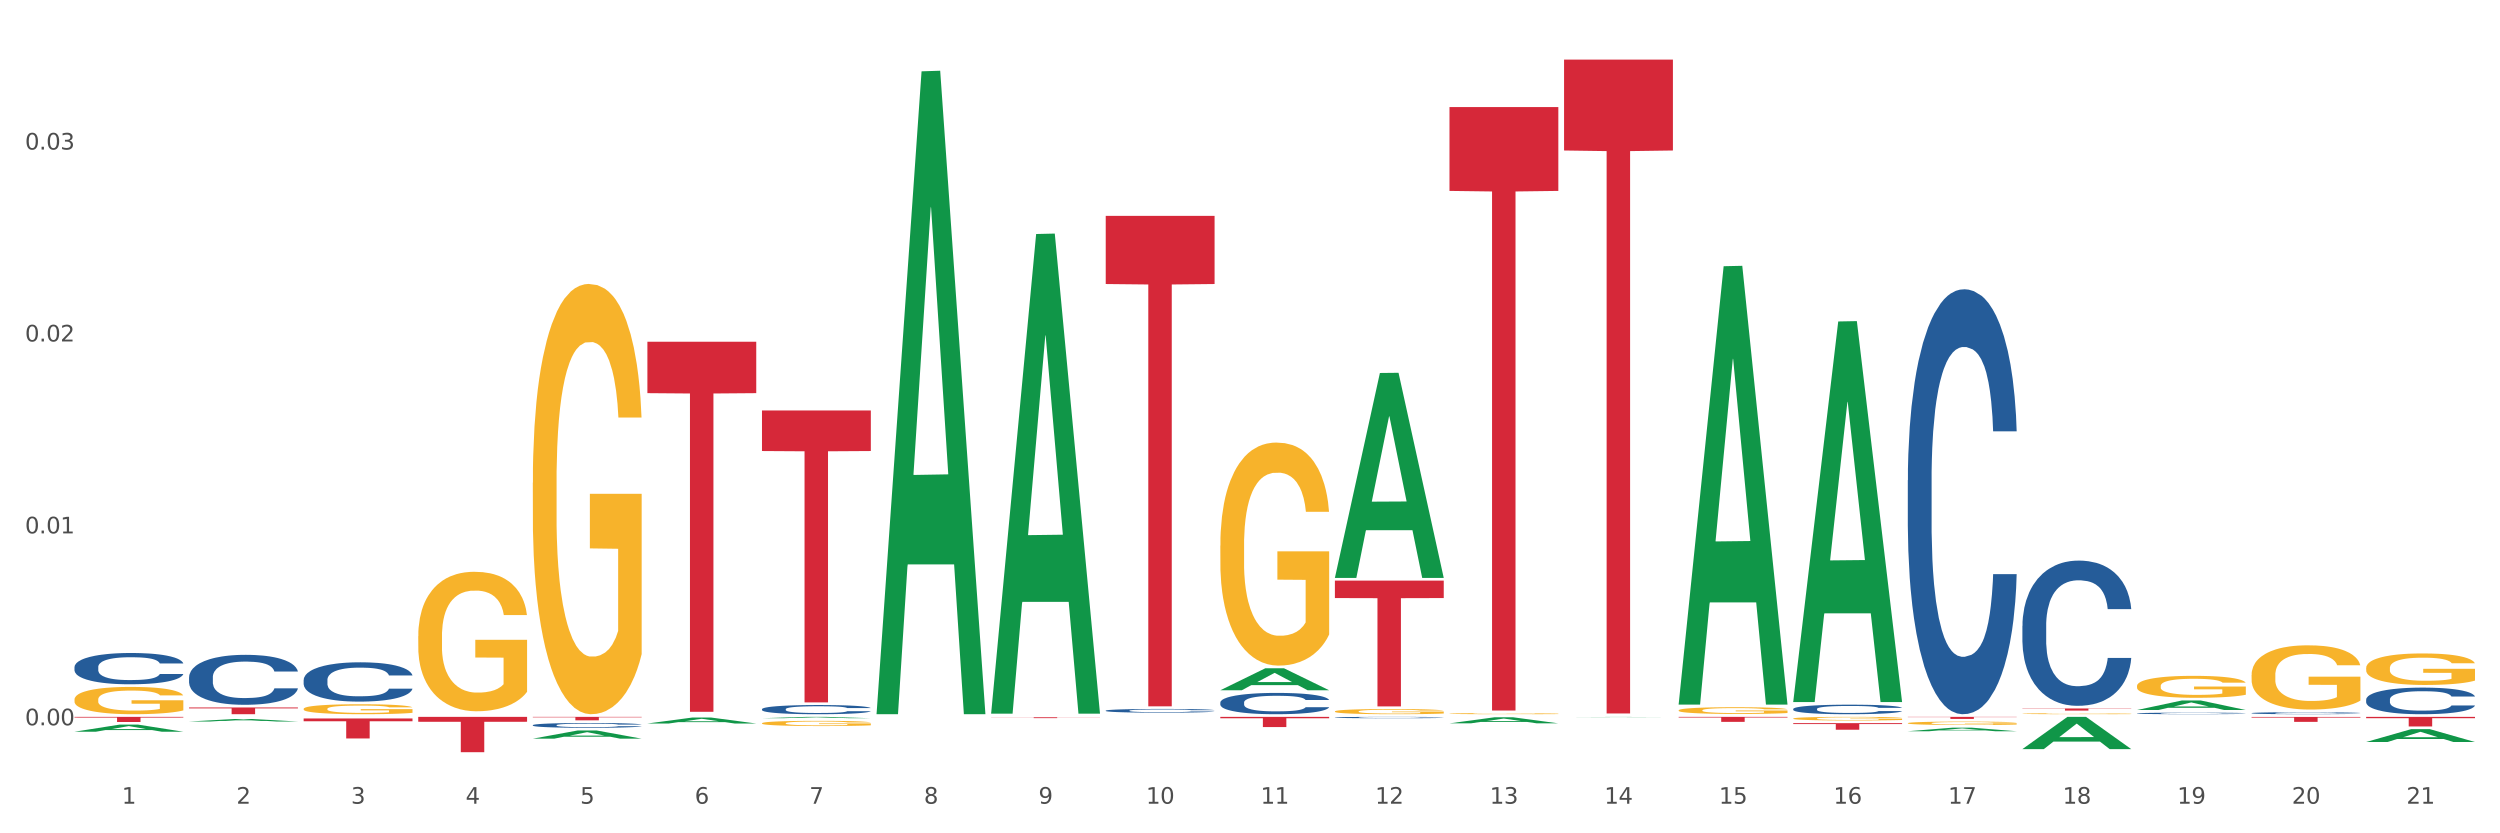 <?xml version="1.0" encoding="utf-8" standalone="no"?>
<!DOCTYPE svg PUBLIC "-//W3C//DTD SVG 1.1//EN"
  "http://www.w3.org/Graphics/SVG/1.1/DTD/svg11.dtd">
<svg xmlns:xlink="http://www.w3.org/1999/xlink" width="1080pt" height="360pt" viewBox="0 0 1080 360" xmlns="http://www.w3.org/2000/svg" version="1.1">
 <rect x="0" y="0" width="1080" height="360" fill="#333333" stroke="none"/>
 <defs>
  <style type="text/css">*{stroke-linejoin: round; stroke-linecap: butt}</style>
 </defs>
 <g id="figure_1">
  <g id="patch_1">
   <path d="M 0 360 
L 1080 360 
L 1080 0 
L 0 0 
z
" style="fill: #ffffff; stroke: #ffffff; stroke-linejoin: miter"/>
  </g>
  <g id="axes_1">
   <g id="matplotlib.axis_1">
    <g id="xtick_1">
     <g id="text_1">
      <!-- 1 -->
      <g style="fill: #4d4d4d" transform="translate(52.633 347.204) scale(0.096 -0.096)">
       <defs>
        <path id="DejaVuSans-31" d="M 794 531 
L 1825 531 
L 1825 4091 
L 703 3866 
L 703 4441 
L 1819 4666 
L 2450 4666 
L 2450 531 
L 3481 531 
L 3481 0 
L 794 0 
L 794 531 
z
" transform="scale(0.016)"/>
       </defs>
       <use xlink:href="#DejaVuSans-31"/>
      </g>
     </g>
    </g>
    <g id="xtick_2">
     <g id="text_2">
      <!-- 2 -->
      <g style="fill: #4d4d4d" transform="translate(102.133 347.204) scale(0.096 -0.096)">
       <defs>
        <path id="DejaVuSans-32" d="M 1228 531 
L 3431 531 
L 3431 0 
L 469 0 
L 469 531 
Q 828 903 1448 1529 
Q 2069 2156 2228 2338 
Q 2531 2678 2651 2914 
Q 2772 3150 2772 3378 
Q 2772 3750 2511 3984 
Q 2250 4219 1831 4219 
Q 1534 4219 1204 4116 
Q 875 4013 500 3803 
L 500 4441 
Q 881 4594 1212 4672 
Q 1544 4750 1819 4750 
Q 2544 4750 2975 4387 
Q 3406 4025 3406 3419 
Q 3406 3131 3298 2873 
Q 3191 2616 2906 2266 
Q 2828 2175 2409 1742 
Q 1991 1309 1228 531 
z
" transform="scale(0.016)"/>
       </defs>
       <use xlink:href="#DejaVuSans-32"/>
      </g>
     </g>
    </g>
    <g id="xtick_3">
     <g id="text_3">
      <!-- 3 -->
      <g style="fill: #4d4d4d" transform="translate(151.633 347.204) scale(0.096 -0.096)">
       <defs>
        <path id="DejaVuSans-33" d="M 2597 2516 
Q 3050 2419 3304 2112 
Q 3559 1806 3559 1356 
Q 3559 666 3084 287 
Q 2609 -91 1734 -91 
Q 1441 -91 1130 -33 
Q 819 25 488 141 
L 488 750 
Q 750 597 1062 519 
Q 1375 441 1716 441 
Q 2309 441 2620 675 
Q 2931 909 2931 1356 
Q 2931 1769 2642 2001 
Q 2353 2234 1838 2234 
L 1294 2234 
L 1294 2753 
L 1863 2753 
Q 2328 2753 2575 2939 
Q 2822 3125 2822 3475 
Q 2822 3834 2567 4026 
Q 2313 4219 1838 4219 
Q 1578 4219 1281 4162 
Q 984 4106 628 3988 
L 628 4550 
Q 988 4650 1302 4700 
Q 1616 4750 1894 4750 
Q 2613 4750 3031 4423 
Q 3450 4097 3450 3541 
Q 3450 3153 3228 2886 
Q 3006 2619 2597 2516 
z
" transform="scale(0.016)"/>
       </defs>
       <use xlink:href="#DejaVuSans-33"/>
      </g>
     </g>
    </g>
    <g id="xtick_4">
     <g id="text_4">
      <!-- 4 -->
      <g style="fill: #4d4d4d" transform="translate(201.133 347.204) scale(0.096 -0.096)">
       <defs>
        <path id="DejaVuSans-34" d="M 2419 4116 
L 825 1625 
L 2419 1625 
L 2419 4116 
z
M 2253 4666 
L 3047 4666 
L 3047 1625 
L 3713 1625 
L 3713 1100 
L 3047 1100 
L 3047 0 
L 2419 0 
L 2419 1100 
L 313 1100 
L 313 1709 
L 2253 4666 
z
" transform="scale(0.016)"/>
       </defs>
       <use xlink:href="#DejaVuSans-34"/>
      </g>
     </g>
    </g>
    <g id="xtick_5">
     <g id="text_5">
      <!-- 5 -->
      <g style="fill: #4d4d4d" transform="translate(250.633 347.204) scale(0.096 -0.096)">
       <defs>
        <path id="DejaVuSans-35" d="M 691 4666 
L 3169 4666 
L 3169 4134 
L 1269 4134 
L 1269 2991 
Q 1406 3038 1543 3061 
Q 1681 3084 1819 3084 
Q 2600 3084 3056 2656 
Q 3513 2228 3513 1497 
Q 3513 744 3044 326 
Q 2575 -91 1722 -91 
Q 1428 -91 1123 -41 
Q 819 9 494 109 
L 494 744 
Q 775 591 1075 516 
Q 1375 441 1709 441 
Q 2250 441 2565 725 
Q 2881 1009 2881 1497 
Q 2881 1984 2565 2268 
Q 2250 2553 1709 2553 
Q 1456 2553 1204 2497 
Q 953 2441 691 2322 
L 691 4666 
z
" transform="scale(0.016)"/>
       </defs>
       <use xlink:href="#DejaVuSans-35"/>
      </g>
     </g>
    </g>
    <g id="xtick_6">
     <g id="text_6">
      <!-- 6 -->
      <g style="fill: #4d4d4d" transform="translate(300.134 347.204) scale(0.096 -0.096)">
       <defs>
        <path id="DejaVuSans-36" d="M 2113 2584 
Q 1688 2584 1439 2293 
Q 1191 2003 1191 1497 
Q 1191 994 1439 701 
Q 1688 409 2113 409 
Q 2538 409 2786 701 
Q 3034 994 3034 1497 
Q 3034 2003 2786 2293 
Q 2538 2584 2113 2584 
z
M 3366 4563 
L 3366 3988 
Q 3128 4100 2886 4159 
Q 2644 4219 2406 4219 
Q 1781 4219 1451 3797 
Q 1122 3375 1075 2522 
Q 1259 2794 1537 2939 
Q 1816 3084 2150 3084 
Q 2853 3084 3261 2657 
Q 3669 2231 3669 1497 
Q 3669 778 3244 343 
Q 2819 -91 2113 -91 
Q 1303 -91 875 529 
Q 447 1150 447 2328 
Q 447 3434 972 4092 
Q 1497 4750 2381 4750 
Q 2619 4750 2861 4703 
Q 3103 4656 3366 4563 
z
" transform="scale(0.016)"/>
       </defs>
       <use xlink:href="#DejaVuSans-36"/>
      </g>
     </g>
    </g>
    <g id="xtick_7">
     <g id="text_7">
      <!-- 7 -->
      <g style="fill: #4d4d4d" transform="translate(349.634 347.204) scale(0.096 -0.096)">
       <defs>
        <path id="DejaVuSans-37" d="M 525 4666 
L 3525 4666 
L 3525 4397 
L 1831 0 
L 1172 0 
L 2766 4134 
L 525 4134 
L 525 4666 
z
" transform="scale(0.016)"/>
       </defs>
       <use xlink:href="#DejaVuSans-37"/>
      </g>
     </g>
    </g>
    <g id="xtick_8">
     <g id="text_8">
      <!-- 8 -->
      <g style="fill: #4d4d4d" transform="translate(399.134 347.204) scale(0.096 -0.096)">
       <defs>
        <path id="DejaVuSans-38" d="M 2034 2216 
Q 1584 2216 1326 1975 
Q 1069 1734 1069 1313 
Q 1069 891 1326 650 
Q 1584 409 2034 409 
Q 2484 409 2743 651 
Q 3003 894 3003 1313 
Q 3003 1734 2745 1975 
Q 2488 2216 2034 2216 
z
M 1403 2484 
Q 997 2584 770 2862 
Q 544 3141 544 3541 
Q 544 4100 942 4425 
Q 1341 4750 2034 4750 
Q 2731 4750 3128 4425 
Q 3525 4100 3525 3541 
Q 3525 3141 3298 2862 
Q 3072 2584 2669 2484 
Q 3125 2378 3379 2068 
Q 3634 1759 3634 1313 
Q 3634 634 3220 271 
Q 2806 -91 2034 -91 
Q 1263 -91 848 271 
Q 434 634 434 1313 
Q 434 1759 690 2068 
Q 947 2378 1403 2484 
z
M 1172 3481 
Q 1172 3119 1398 2916 
Q 1625 2713 2034 2713 
Q 2441 2713 2670 2916 
Q 2900 3119 2900 3481 
Q 2900 3844 2670 4047 
Q 2441 4250 2034 4250 
Q 1625 4250 1398 4047 
Q 1172 3844 1172 3481 
z
" transform="scale(0.016)"/>
       </defs>
       <use xlink:href="#DejaVuSans-38"/>
      </g>
     </g>
    </g>
    <g id="xtick_9">
     <g id="text_9">
      <!-- 9 -->
      <g style="fill: #4d4d4d" transform="translate(448.634 347.204) scale(0.096 -0.096)">
       <defs>
        <path id="DejaVuSans-39" d="M 703 97 
L 703 672 
Q 941 559 1184 500 
Q 1428 441 1663 441 
Q 2288 441 2617 861 
Q 2947 1281 2994 2138 
Q 2813 1869 2534 1725 
Q 2256 1581 1919 1581 
Q 1219 1581 811 2004 
Q 403 2428 403 3163 
Q 403 3881 828 4315 
Q 1253 4750 1959 4750 
Q 2769 4750 3195 4129 
Q 3622 3509 3622 2328 
Q 3622 1225 3098 567 
Q 2575 -91 1691 -91 
Q 1453 -91 1209 -44 
Q 966 3 703 97 
z
M 1959 2075 
Q 2384 2075 2632 2365 
Q 2881 2656 2881 3163 
Q 2881 3666 2632 3958 
Q 2384 4250 1959 4250 
Q 1534 4250 1286 3958 
Q 1038 3666 1038 3163 
Q 1038 2656 1286 2365 
Q 1534 2075 1959 2075 
z
" transform="scale(0.016)"/>
       </defs>
       <use xlink:href="#DejaVuSans-39"/>
      </g>
     </g>
    </g>
    <g id="xtick_10">
     <g id="text_10">
      <!-- 10 -->
      <g style="fill: #4d4d4d" transform="translate(495.079 347.204) scale(0.096 -0.096)">
       <defs>
        <path id="DejaVuSans-30" d="M 2034 4250 
Q 1547 4250 1301 3770 
Q 1056 3291 1056 2328 
Q 1056 1369 1301 889 
Q 1547 409 2034 409 
Q 2525 409 2770 889 
Q 3016 1369 3016 2328 
Q 3016 3291 2770 3770 
Q 2525 4250 2034 4250 
z
M 2034 4750 
Q 2819 4750 3233 4129 
Q 3647 3509 3647 2328 
Q 3647 1150 3233 529 
Q 2819 -91 2034 -91 
Q 1250 -91 836 529 
Q 422 1150 422 2328 
Q 422 3509 836 4129 
Q 1250 4750 2034 4750 
z
" transform="scale(0.016)"/>
       </defs>
       <use xlink:href="#DejaVuSans-31"/>
       <use xlink:href="#DejaVuSans-30" transform="translate(63.623 0)"/>
      </g>
     </g>
    </g>
    <g id="xtick_11">
     <g id="text_11">
      <!-- 11 -->
      <g style="fill: #4d4d4d" transform="translate(544.58 347.204) scale(0.096 -0.096)">
       <use xlink:href="#DejaVuSans-31"/>
       <use xlink:href="#DejaVuSans-31" transform="translate(63.623 0)"/>
      </g>
     </g>
    </g>
    <g id="xtick_12">
     <g id="text_12">
      <!-- 12 -->
      <g style="fill: #4d4d4d" transform="translate(594.08 347.204) scale(0.096 -0.096)">
       <use xlink:href="#DejaVuSans-31"/>
       <use xlink:href="#DejaVuSans-32" transform="translate(63.623 0)"/>
      </g>
     </g>
    </g>
    <g id="xtick_13">
     <g id="text_13">
      <!-- 13 -->
      <g style="fill: #4d4d4d" transform="translate(643.58 347.204) scale(0.096 -0.096)">
       <use xlink:href="#DejaVuSans-31"/>
       <use xlink:href="#DejaVuSans-33" transform="translate(63.623 0)"/>
      </g>
     </g>
    </g>
    <g id="xtick_14">
     <g id="text_14">
      <!-- 14 -->
      <g style="fill: #4d4d4d" transform="translate(693.08 347.204) scale(0.096 -0.096)">
       <use xlink:href="#DejaVuSans-31"/>
       <use xlink:href="#DejaVuSans-34" transform="translate(63.623 0)"/>
      </g>
     </g>
    </g>
    <g id="xtick_15">
     <g id="text_15">
      <!-- 15 -->
      <g style="fill: #4d4d4d" transform="translate(742.58 347.204) scale(0.096 -0.096)">
       <use xlink:href="#DejaVuSans-31"/>
       <use xlink:href="#DejaVuSans-35" transform="translate(63.623 0)"/>
      </g>
     </g>
    </g>
    <g id="xtick_16">
     <g id="text_16">
      <!-- 16 -->
      <g style="fill: #4d4d4d" transform="translate(792.08 347.204) scale(0.096 -0.096)">
       <use xlink:href="#DejaVuSans-31"/>
       <use xlink:href="#DejaVuSans-36" transform="translate(63.623 0)"/>
      </g>
     </g>
    </g>
    <g id="xtick_17">
     <g id="text_17">
      <!-- 17 -->
      <g style="fill: #4d4d4d" transform="translate(841.58 347.204) scale(0.096 -0.096)">
       <use xlink:href="#DejaVuSans-31"/>
       <use xlink:href="#DejaVuSans-37" transform="translate(63.623 0)"/>
      </g>
     </g>
    </g>
    <g id="xtick_18">
     <g id="text_18">
      <!-- 18 -->
      <g style="fill: #4d4d4d" transform="translate(891.08 347.204) scale(0.096 -0.096)">
       <use xlink:href="#DejaVuSans-31"/>
       <use xlink:href="#DejaVuSans-38" transform="translate(63.623 0)"/>
      </g>
     </g>
    </g>
    <g id="xtick_19">
     <g id="text_19">
      <!-- 19 -->
      <g style="fill: #4d4d4d" transform="translate(940.58 347.204) scale(0.096 -0.096)">
       <use xlink:href="#DejaVuSans-31"/>
       <use xlink:href="#DejaVuSans-39" transform="translate(63.623 0)"/>
      </g>
     </g>
    </g>
    <g id="xtick_20">
     <g id="text_20">
      <!-- 20 -->
      <g style="fill: #4d4d4d" transform="translate(990.08 347.204) scale(0.096 -0.096)">
       <use xlink:href="#DejaVuSans-32"/>
       <use xlink:href="#DejaVuSans-30" transform="translate(63.623 0)"/>
      </g>
     </g>
    </g>
    <g id="xtick_21">
     <g id="text_21">
      <!-- 21 -->
      <g style="fill: #4d4d4d" transform="translate(1039.58 347.204) scale(0.096 -0.096)">
       <use xlink:href="#DejaVuSans-32"/>
       <use xlink:href="#DejaVuSans-31" transform="translate(63.623 0)"/>
      </g>
     </g>
    </g>
    <g id="xtick_22"/>
    <g id="xtick_23"/>
    <g id="xtick_24"/>
    <g id="xtick_25"/>
    <g id="xtick_26"/>
    <g id="xtick_27"/>
    <g id="xtick_28"/>
    <g id="xtick_29"/>
    <g id="xtick_30"/>
    <g id="xtick_31"/>
    <g id="xtick_32"/>
    <g id="xtick_33"/>
    <g id="xtick_34"/>
    <g id="xtick_35"/>
    <g id="xtick_36"/>
    <g id="xtick_37"/>
    <g id="xtick_38"/>
    <g id="xtick_39"/>
    <g id="xtick_40"/>
    <g id="xtick_41"/>
   </g>
   <g id="matplotlib.axis_2">
    <g id="ytick_1">
     <g id="text_22">
      <!-- 0.00 -->
      <g style="fill: #4d4d4d" transform="translate(10.8 313.328) scale(0.096 -0.096)">
       <defs>
        <path id="DejaVuSans-2e" d="M 684 794 
L 1344 794 
L 1344 0 
L 684 0 
L 684 794 
z
" transform="scale(0.016)"/>
       </defs>
       <use xlink:href="#DejaVuSans-30"/>
       <use xlink:href="#DejaVuSans-2e" transform="translate(63.623 0)"/>
       <use xlink:href="#DejaVuSans-30" transform="translate(95.41 0)"/>
       <use xlink:href="#DejaVuSans-30" transform="translate(159.033 0)"/>
      </g>
     </g>
    </g>
    <g id="ytick_2">
     <g id="text_23">
      <!-- 0.01 -->
      <g style="fill: #4d4d4d" transform="translate(10.8 230.423) scale(0.096 -0.096)">
       <use xlink:href="#DejaVuSans-30"/>
       <use xlink:href="#DejaVuSans-2e" transform="translate(63.623 0)"/>
       <use xlink:href="#DejaVuSans-30" transform="translate(95.41 0)"/>
       <use xlink:href="#DejaVuSans-31" transform="translate(159.033 0)"/>
      </g>
     </g>
    </g>
    <g id="ytick_3">
     <g id="text_24">
      <!-- 0.02 -->
      <g style="fill: #4d4d4d" transform="translate(10.8 147.518) scale(0.096 -0.096)">
       <use xlink:href="#DejaVuSans-30"/>
       <use xlink:href="#DejaVuSans-2e" transform="translate(63.623 0)"/>
       <use xlink:href="#DejaVuSans-30" transform="translate(95.41 0)"/>
       <use xlink:href="#DejaVuSans-32" transform="translate(159.033 0)"/>
      </g>
     </g>
    </g>
    <g id="ytick_4">
     <g id="text_25">
      <!-- 0.03 -->
      <g style="fill: #4d4d4d" transform="translate(10.8 64.613) scale(0.096 -0.096)">
       <use xlink:href="#DejaVuSans-30"/>
       <use xlink:href="#DejaVuSans-2e" transform="translate(63.623 0)"/>
       <use xlink:href="#DejaVuSans-30" transform="translate(95.41 0)"/>
       <use xlink:href="#DejaVuSans-33" transform="translate(159.033 0)"/>
      </g>
     </g>
    </g>
    <g id="ytick_5"/>
    <g id="ytick_6"/>
    <g id="ytick_7"/>
    <g id="ytick_8"/>
   </g>
   <g id="PolyCollection_1">
    <path d="M 972.675 291.604 
L 972.731 291.579 
L 972.731 290.666 
L 972.842 289.881 
L 973.397 287.98 
L 974.23 286.408 
L 974.84 285.572 
L 975.451 284.888 
L 976.173 284.203 
L 977.061 283.494 
L 978.671 282.454 
L 979.67 281.922 
L 980.892 281.365 
L 983.113 280.554 
L 984.723 280.097 
L 986.388 279.717 
L 989.109 279.261 
L 990.885 279.058 
L 992.773 278.906 
L 995.049 278.805 
L 996.77 278.779 
L 1000.546 278.855 
L 1003.766 279.084 
L 1005.32 279.261 
L 1007.319 279.565 
L 1008.374 279.768 
L 1010.095 280.173 
L 1011.872 280.706 
L 1013.093 281.162 
L 1014.925 282.024 
L 1016.313 282.885 
L 1017.59 283.95 
L 1018.256 284.685 
L 1018.756 285.369 
L 1019.2 286.155 
L 1019.644 287.397 
L 1009.651 287.397 
L 1009.262 286.51 
L 1008.652 285.673 
L 1007.763 284.862 
L 1006.986 284.355 
L 1005.654 283.722 
L 1004.432 283.316 
L 1003.155 283.012 
L 1001.601 282.759 
L 1000.379 282.632 
L 998.658 282.531 
L 995.271 282.556 
L 992.995 282.759 
L 991.441 283.012 
L 990.441 283.24 
L 989.553 283.494 
L 988.554 283.848 
L 987.388 284.381 
L 986.555 284.862 
L 985.722 285.471 
L 985.056 286.079 
L 984.445 286.789 
L 983.945 287.549 
L 983.557 288.335 
L 983.224 289.298 
L 982.946 290.895 
L 982.946 294.367 
L 983.057 295.153 
L 983.335 296.192 
L 983.668 296.977 
L 984.223 297.915 
L 984.723 298.549 
L 985.667 299.461 
L 986.721 300.222 
L 987.554 300.703 
L 988.387 301.109 
L 989.831 301.666 
L 991.441 302.123 
L 992.829 302.401 
L 994.716 302.655 
L 995.993 302.756 
L 997.104 302.807 
L 999.824 302.807 
L 1001.767 302.731 
L 1003.932 302.553 
L 1005.598 302.325 
L 1006.986 302.047 
L 1008.541 301.59 
L 1009.54 301.159 
L 1009.54 295.862 
L 997.326 295.837 
L 997.326 292.314 
L 1019.7 292.314 
L 1019.7 302.655 
L 1018.756 303.187 
L 1017.701 303.669 
L 1016.591 304.099 
L 1014.925 304.632 
L 1012.927 305.139 
L 1011.15 305.493 
L 1009.262 305.798 
L 1007.042 306.076 
L 1004.155 306.33 
L 1002.378 306.431 
L 1000.157 306.507 
L 997.548 306.533 
L 995.271 306.482 
L 993.051 306.355 
L 990.719 306.127 
L 988.443 305.798 
L 986.721 305.468 
L 985 305.063 
L 983.168 304.53 
L 981.725 304.023 
L 980.614 303.567 
L 979.393 302.984 
L 978.06 302.224 
L 977.061 301.54 
L 976.173 300.83 
L 975.229 299.917 
L 974.563 299.132 
L 973.896 298.143 
L 973.508 297.408 
L 973.064 296.268 
L 972.731 294.671 
L 972.675 291.604 
z
" clip-path="url(#pd5944ce238)" style="fill: #f7b32b"/>
    <path d="M 1022.175 288.584 
L 1022.231 288.571 
L 1022.231 288.123 
L 1022.342 287.738 
L 1022.897 286.804 
L 1023.73 286.033 
L 1024.34 285.622 
L 1024.951 285.286 
L 1025.673 284.95 
L 1026.561 284.602 
L 1028.171 284.091 
L 1029.17 283.83 
L 1030.392 283.556 
L 1032.613 283.158 
L 1034.223 282.934 
L 1035.888 282.747 
L 1038.609 282.523 
L 1040.385 282.424 
L 1042.273 282.349 
L 1044.549 282.299 
L 1046.27 282.287 
L 1050.046 282.324 
L 1053.266 282.436 
L 1054.82 282.523 
L 1056.819 282.673 
L 1057.874 282.772 
L 1059.595 282.971 
L 1061.372 283.233 
L 1062.593 283.457 
L 1064.425 283.88 
L 1065.813 284.303 
L 1067.09 284.826 
L 1067.756 285.186 
L 1068.256 285.522 
L 1068.7 285.908 
L 1069.144 286.518 
L 1059.151 286.518 
L 1058.762 286.082 
L 1058.152 285.672 
L 1057.263 285.274 
L 1056.486 285.025 
L 1055.154 284.714 
L 1053.932 284.514 
L 1052.655 284.365 
L 1051.101 284.241 
L 1049.879 284.179 
L 1048.158 284.129 
L 1044.771 284.141 
L 1042.495 284.241 
L 1040.941 284.365 
L 1039.941 284.477 
L 1039.053 284.602 
L 1038.054 284.776 
L 1036.888 285.037 
L 1036.055 285.274 
L 1035.222 285.572 
L 1034.556 285.871 
L 1033.945 286.219 
L 1033.445 286.593 
L 1033.057 286.978 
L 1032.724 287.451 
L 1032.446 288.235 
L 1032.446 289.94 
L 1032.557 290.326 
L 1032.835 290.836 
L 1033.168 291.222 
L 1033.723 291.682 
L 1034.223 291.993 
L 1035.167 292.441 
L 1036.221 292.815 
L 1037.054 293.051 
L 1037.887 293.25 
L 1039.331 293.524 
L 1040.941 293.748 
L 1042.329 293.885 
L 1044.216 294.009 
L 1045.493 294.059 
L 1046.604 294.084 
L 1049.324 294.084 
L 1051.267 294.047 
L 1053.432 293.96 
L 1055.098 293.848 
L 1056.486 293.711 
L 1058.041 293.487 
L 1059.04 293.275 
L 1059.04 290.674 
L 1046.826 290.662 
L 1046.826 288.932 
L 1069.2 288.932 
L 1069.2 294.009 
L 1068.256 294.271 
L 1067.201 294.507 
L 1066.091 294.719 
L 1064.425 294.98 
L 1062.427 295.229 
L 1060.65 295.403 
L 1058.762 295.552 
L 1056.542 295.689 
L 1053.655 295.814 
L 1051.878 295.864 
L 1049.657 295.901 
L 1047.048 295.913 
L 1044.771 295.888 
L 1042.551 295.826 
L 1040.219 295.714 
L 1037.943 295.552 
L 1036.221 295.391 
L 1034.5 295.192 
L 1032.668 294.93 
L 1031.225 294.681 
L 1030.114 294.457 
L 1028.893 294.171 
L 1027.56 293.798 
L 1026.561 293.462 
L 1025.673 293.113 
L 1024.729 292.665 
L 1024.063 292.28 
L 1023.396 291.794 
L 1023.008 291.433 
L 1022.564 290.873 
L 1022.231 290.089 
L 1022.175 288.584 
z
" clip-path="url(#pd5944ce238)" style="fill: #f7b32b"/>
    <path d="M 873.675 270.366 
L 873.731 270.309 
L 873.731 268.704 
L 873.897 266.527 
L 874.509 262.515 
L 875.287 259.478 
L 876.621 255.925 
L 877.344 254.436 
L 878.289 252.774 
L 880.234 250.081 
L 882.457 247.788 
L 884.014 246.528 
L 885.181 245.725 
L 887.794 244.293 
L 889.294 243.663 
L 890.851 243.147 
L 892.185 242.803 
L 894.408 242.402 
L 896.187 242.23 
L 898.244 242.173 
L 899.967 242.23 
L 902.246 242.459 
L 905.581 243.147 
L 906.859 243.548 
L 908.582 244.236 
L 910.361 245.152 
L 911.806 246.069 
L 913.474 247.387 
L 915.197 249.106 
L 916.865 251.284 
L 918.032 253.29 
L 918.977 255.41 
L 919.811 257.988 
L 920.422 260.796 
L 920.7 263.146 
L 910.528 263.146 
L 910.25 261.025 
L 909.694 258.733 
L 909.138 257.186 
L 908.527 255.925 
L 907.582 254.493 
L 906.748 253.576 
L 905.359 252.487 
L 904.08 251.8 
L 903.024 251.399 
L 901.745 251.055 
L 899.022 250.711 
L 897.076 250.711 
L 895.853 250.825 
L 894.353 251.112 
L 893.074 251.513 
L 891.573 252.201 
L 890.406 252.946 
L 889.239 253.92 
L 888.572 254.607 
L 887.571 255.868 
L 886.904 256.9 
L 886.015 258.676 
L 885.515 259.937 
L 884.625 263.203 
L 884.236 265.61 
L 884.069 267.272 
L 883.958 269.105 
L 883.958 278.045 
L 884.292 282.056 
L 884.57 283.775 
L 885.014 285.723 
L 885.848 288.245 
L 887.071 290.709 
L 888.349 292.485 
L 889.406 293.574 
L 890.406 294.376 
L 891.407 295.006 
L 892.63 295.579 
L 893.63 295.923 
L 895.131 296.267 
L 896.91 296.439 
L 898.299 296.439 
L 901.134 296.152 
L 902.413 295.866 
L 903.635 295.465 
L 904.969 294.834 
L 906.026 294.147 
L 906.637 293.631 
L 907.638 292.542 
L 908.416 291.396 
L 909.083 290.078 
L 909.527 288.932 
L 910.028 287.213 
L 910.417 285.265 
L 910.528 284.233 
L 920.7 284.233 
L 920.478 286.296 
L 920.089 288.302 
L 919.31 290.995 
L 918.699 292.542 
L 917.754 294.433 
L 916.753 296.038 
L 915.364 297.814 
L 914.085 299.132 
L 912.751 300.278 
L 911.306 301.31 
L 908.694 302.742 
L 907.749 303.143 
L 905.748 303.831 
L 904.191 304.232 
L 901.912 304.633 
L 899.578 304.862 
L 897.132 304.92 
L 894.964 304.805 
L 892.574 304.461 
L 891.073 304.118 
L 889.406 303.602 
L 887.46 302.8 
L 885.626 301.825 
L 883.903 300.679 
L 882.291 299.361 
L 880.79 297.871 
L 878.844 295.407 
L 877.399 293.001 
L 876.343 290.766 
L 875.62 288.875 
L 874.898 286.468 
L 874.509 284.806 
L 873.897 280.795 
L 873.675 277.07 
L 873.675 270.366 
z
" clip-path="url(#pd5944ce238)" style="fill: #255c99"/>
    <path d="M 824.175 207.448 
L 824.231 207.281 
L 824.231 202.586 
L 824.397 196.215 
L 825.009 184.479 
L 825.787 175.594 
L 827.121 165.199 
L 827.844 160.84 
L 828.789 155.978 
L 830.734 148.098 
L 832.957 141.392 
L 834.514 137.703 
L 835.681 135.356 
L 838.294 131.165 
L 839.794 129.321 
L 841.351 127.812 
L 842.685 126.806 
L 844.908 125.632 
L 846.687 125.129 
L 848.744 124.962 
L 850.467 125.129 
L 852.746 125.8 
L 856.081 127.812 
L 857.359 128.985 
L 859.082 130.997 
L 860.861 133.68 
L 862.306 136.362 
L 863.974 140.218 
L 865.697 145.248 
L 867.365 151.619 
L 868.532 157.487 
L 869.477 163.69 
L 870.311 171.235 
L 870.922 179.45 
L 871.2 186.324 
L 861.028 186.324 
L 860.75 180.12 
L 860.194 173.414 
L 859.638 168.887 
L 859.027 165.199 
L 858.082 161.008 
L 857.248 158.325 
L 855.859 155.14 
L 854.58 153.128 
L 853.524 151.954 
L 852.245 150.948 
L 849.522 149.942 
L 847.576 149.942 
L 846.353 150.278 
L 844.853 151.116 
L 843.574 152.289 
L 842.073 154.301 
L 840.906 156.481 
L 839.739 159.331 
L 839.072 161.343 
L 838.071 165.031 
L 837.404 168.049 
L 836.515 173.246 
L 836.015 176.935 
L 835.125 186.491 
L 834.736 193.533 
L 834.569 198.395 
L 834.458 203.76 
L 834.458 229.914 
L 834.792 241.65 
L 835.07 246.68 
L 835.514 252.38 
L 836.348 259.757 
L 837.571 266.966 
L 838.849 272.163 
L 839.906 275.349 
L 840.906 277.696 
L 841.907 279.54 
L 843.13 281.217 
L 844.13 282.223 
L 845.631 283.229 
L 847.41 283.732 
L 848.799 283.732 
L 851.634 282.893 
L 852.913 282.055 
L 854.135 280.881 
L 855.469 279.037 
L 856.526 277.025 
L 857.137 275.516 
L 858.138 272.331 
L 858.916 268.978 
L 859.583 265.122 
L 860.027 261.769 
L 860.528 256.739 
L 860.917 251.039 
L 861.028 248.021 
L 871.2 248.021 
L 870.978 254.056 
L 870.589 259.924 
L 869.81 267.804 
L 869.199 272.331 
L 868.254 277.864 
L 867.253 282.558 
L 865.864 287.755 
L 864.585 291.611 
L 863.251 294.965 
L 861.806 297.982 
L 859.194 302.174 
L 858.249 303.347 
L 856.248 305.359 
L 854.691 306.533 
L 852.412 307.706 
L 850.078 308.377 
L 847.632 308.545 
L 845.464 308.209 
L 843.074 307.203 
L 841.573 306.197 
L 839.906 304.689 
L 837.96 302.341 
L 836.126 299.491 
L 834.403 296.138 
L 832.791 292.282 
L 831.29 287.923 
L 829.344 280.714 
L 827.899 273.672 
L 826.843 267.134 
L 826.12 261.601 
L 825.398 254.559 
L 825.009 249.697 
L 824.397 237.962 
L 824.175 227.064 
L 824.175 207.448 
z
" clip-path="url(#pd5944ce238)" style="fill: #255c99"/>
    <path d="M 774.675 306.272 
L 774.731 306.268 
L 774.731 306.162 
L 774.897 306.019 
L 775.509 305.755 
L 776.287 305.555 
L 777.621 305.322 
L 778.344 305.224 
L 779.289 305.114 
L 781.234 304.937 
L 783.457 304.786 
L 785.014 304.704 
L 786.181 304.651 
L 788.794 304.556 
L 790.294 304.515 
L 791.851 304.481 
L 793.185 304.458 
L 795.408 304.432 
L 797.187 304.421 
L 799.244 304.417 
L 800.967 304.421 
L 803.246 304.436 
L 806.581 304.481 
L 807.859 304.507 
L 809.582 304.553 
L 811.361 304.613 
L 812.806 304.673 
L 814.474 304.76 
L 816.197 304.873 
L 817.865 305.016 
L 819.032 305.148 
L 819.977 305.288 
L 820.811 305.457 
L 821.422 305.642 
L 821.7 305.797 
L 811.528 305.797 
L 811.25 305.657 
L 810.694 305.506 
L 810.138 305.405 
L 809.527 305.322 
L 808.582 305.227 
L 807.748 305.167 
L 806.359 305.096 
L 805.08 305.05 
L 804.024 305.024 
L 802.745 305.001 
L 800.022 304.979 
L 798.076 304.979 
L 796.853 304.986 
L 795.353 305.005 
L 794.074 305.031 
L 792.573 305.077 
L 791.406 305.126 
L 790.239 305.19 
L 789.572 305.235 
L 788.571 305.318 
L 787.904 305.386 
L 787.015 305.503 
L 786.515 305.586 
L 785.625 305.8 
L 785.236 305.959 
L 785.069 306.068 
L 784.958 306.189 
L 784.958 306.777 
L 785.292 307.041 
L 785.57 307.154 
L 786.014 307.282 
L 786.848 307.448 
L 788.071 307.61 
L 789.349 307.727 
L 790.406 307.798 
L 791.406 307.851 
L 792.407 307.892 
L 793.63 307.93 
L 794.63 307.953 
L 796.131 307.975 
L 797.91 307.987 
L 799.299 307.987 
L 802.134 307.968 
L 803.413 307.949 
L 804.635 307.923 
L 805.969 307.881 
L 807.026 307.836 
L 807.637 307.802 
L 808.638 307.73 
L 809.416 307.655 
L 810.083 307.568 
L 810.527 307.493 
L 811.028 307.38 
L 811.417 307.252 
L 811.528 307.184 
L 821.7 307.184 
L 821.478 307.32 
L 821.089 307.451 
L 820.31 307.629 
L 819.699 307.73 
L 818.754 307.855 
L 817.753 307.96 
L 816.364 308.077 
L 815.085 308.164 
L 813.751 308.239 
L 812.306 308.307 
L 809.694 308.401 
L 808.749 308.428 
L 806.748 308.473 
L 805.191 308.499 
L 802.912 308.526 
L 800.578 308.541 
L 798.132 308.545 
L 795.964 308.537 
L 793.574 308.514 
L 792.073 308.492 
L 790.406 308.458 
L 788.46 308.405 
L 786.626 308.341 
L 784.903 308.266 
L 783.291 308.179 
L 781.79 308.081 
L 779.844 307.919 
L 778.399 307.761 
L 777.343 307.614 
L 776.62 307.489 
L 775.898 307.331 
L 775.509 307.222 
L 774.897 306.958 
L 774.675 306.713 
L 774.675 306.272 
z
" clip-path="url(#pd5944ce238)" style="fill: #255c99"/>
    <path d="M 1022.175 302.214 
L 1022.231 302.204 
L 1022.231 301.91 
L 1022.397 301.511 
L 1023.009 300.776 
L 1023.787 300.22 
L 1025.121 299.569 
L 1025.844 299.296 
L 1026.789 298.991 
L 1028.734 298.498 
L 1030.957 298.078 
L 1032.514 297.847 
L 1033.681 297.7 
L 1036.294 297.437 
L 1037.794 297.322 
L 1039.351 297.228 
L 1040.685 297.165 
L 1042.908 297.091 
L 1044.687 297.06 
L 1046.744 297.049 
L 1048.467 297.06 
L 1050.746 297.102 
L 1054.081 297.228 
L 1055.359 297.301 
L 1057.082 297.427 
L 1058.861 297.595 
L 1060.306 297.763 
L 1061.974 298.004 
L 1063.697 298.319 
L 1065.365 298.718 
L 1066.532 299.086 
L 1067.477 299.474 
L 1068.311 299.947 
L 1068.922 300.461 
L 1069.2 300.891 
L 1059.028 300.891 
L 1058.75 300.503 
L 1058.194 300.083 
L 1057.638 299.8 
L 1057.027 299.569 
L 1056.082 299.306 
L 1055.248 299.138 
L 1053.859 298.939 
L 1052.58 298.813 
L 1051.524 298.739 
L 1050.245 298.676 
L 1047.522 298.613 
L 1045.576 298.613 
L 1044.353 298.634 
L 1042.853 298.687 
L 1041.574 298.76 
L 1040.073 298.886 
L 1038.906 299.023 
L 1037.739 299.201 
L 1037.072 299.327 
L 1036.071 299.558 
L 1035.404 299.747 
L 1034.515 300.073 
L 1034.015 300.303 
L 1033.125 300.902 
L 1032.736 301.343 
L 1032.569 301.647 
L 1032.458 301.983 
L 1032.458 303.621 
L 1032.792 304.356 
L 1033.07 304.671 
L 1033.514 305.028 
L 1034.348 305.49 
L 1035.571 305.941 
L 1036.849 306.267 
L 1037.906 306.466 
L 1038.906 306.613 
L 1039.907 306.728 
L 1041.13 306.833 
L 1042.13 306.896 
L 1043.631 306.959 
L 1045.41 306.991 
L 1046.799 306.991 
L 1049.634 306.938 
L 1050.912 306.886 
L 1052.135 306.812 
L 1053.469 306.697 
L 1054.526 306.571 
L 1055.137 306.476 
L 1056.138 306.277 
L 1056.916 306.067 
L 1057.583 305.826 
L 1058.027 305.616 
L 1058.528 305.301 
L 1058.917 304.944 
L 1059.028 304.755 
L 1069.2 304.755 
L 1068.978 305.133 
L 1068.589 305.5 
L 1067.81 305.994 
L 1067.199 306.277 
L 1066.254 306.623 
L 1065.253 306.917 
L 1063.864 307.243 
L 1062.585 307.484 
L 1061.251 307.694 
L 1059.806 307.883 
L 1057.194 308.146 
L 1056.249 308.219 
L 1054.248 308.345 
L 1052.691 308.419 
L 1050.412 308.492 
L 1048.078 308.534 
L 1045.632 308.545 
L 1043.464 308.524 
L 1041.074 308.461 
L 1039.573 308.398 
L 1037.906 308.303 
L 1035.96 308.156 
L 1034.126 307.978 
L 1032.403 307.768 
L 1030.791 307.526 
L 1029.29 307.253 
L 1027.344 306.802 
L 1025.899 306.361 
L 1024.843 305.952 
L 1024.12 305.605 
L 1023.398 305.164 
L 1023.009 304.86 
L 1022.397 304.125 
L 1022.175 303.442 
L 1022.175 302.214 
z
" clip-path="url(#pd5944ce238)" style="fill: #255c99"/>
    <path d="M 972.675 308.062 
L 972.731 308.061 
L 972.731 308.039 
L 972.897 308.008 
L 973.509 307.952 
L 974.287 307.91 
L 975.621 307.86 
L 976.344 307.84 
L 977.289 307.816 
L 979.234 307.779 
L 981.457 307.747 
L 983.014 307.729 
L 984.181 307.718 
L 986.794 307.698 
L 988.294 307.689 
L 989.851 307.682 
L 991.185 307.677 
L 993.408 307.672 
L 995.187 307.669 
L 997.244 307.668 
L 998.967 307.669 
L 1001.246 307.672 
L 1004.581 307.682 
L 1005.859 307.688 
L 1007.582 307.697 
L 1009.361 307.71 
L 1010.806 307.723 
L 1012.474 307.741 
L 1014.197 307.765 
L 1015.865 307.796 
L 1017.032 307.824 
L 1017.977 307.853 
L 1018.811 307.889 
L 1019.422 307.928 
L 1019.7 307.961 
L 1009.528 307.961 
L 1009.25 307.932 
L 1008.694 307.9 
L 1008.138 307.878 
L 1007.527 307.86 
L 1006.582 307.84 
L 1005.748 307.828 
L 1004.359 307.812 
L 1003.08 307.803 
L 1002.024 307.797 
L 1000.745 307.792 
L 998.022 307.788 
L 996.076 307.788 
L 994.853 307.789 
L 993.353 307.793 
L 992.074 307.799 
L 990.573 307.808 
L 989.406 307.819 
L 988.239 307.832 
L 987.572 307.842 
L 986.571 307.86 
L 985.904 307.874 
L 985.015 307.899 
L 984.515 307.916 
L 983.625 307.962 
L 983.236 307.996 
L 983.069 308.019 
L 982.958 308.044 
L 982.958 308.169 
L 983.292 308.225 
L 983.57 308.249 
L 984.014 308.277 
L 984.848 308.312 
L 986.071 308.346 
L 987.349 308.371 
L 988.406 308.386 
L 989.406 308.397 
L 990.407 308.406 
L 991.63 308.414 
L 992.63 308.419 
L 994.131 308.424 
L 995.91 308.426 
L 997.299 308.426 
L 1000.134 308.422 
L 1001.413 308.418 
L 1002.635 308.413 
L 1003.969 308.404 
L 1005.026 308.394 
L 1005.637 308.387 
L 1006.638 308.372 
L 1007.416 308.356 
L 1008.083 308.337 
L 1008.527 308.321 
L 1009.028 308.297 
L 1009.417 308.27 
L 1009.528 308.256 
L 1019.7 308.256 
L 1019.478 308.285 
L 1019.089 308.313 
L 1018.31 308.35 
L 1017.699 308.372 
L 1016.754 308.398 
L 1015.753 308.421 
L 1014.364 308.445 
L 1013.085 308.464 
L 1011.751 308.48 
L 1010.306 308.494 
L 1007.694 308.514 
L 1006.749 308.52 
L 1004.748 308.529 
L 1003.191 308.535 
L 1000.912 308.541 
L 998.578 308.544 
L 996.132 308.545 
L 993.964 308.543 
L 991.574 308.538 
L 990.073 308.533 
L 988.406 308.526 
L 986.46 308.515 
L 984.626 308.501 
L 982.903 308.485 
L 981.291 308.467 
L 979.79 308.446 
L 977.844 308.412 
L 976.399 308.378 
L 975.343 308.347 
L 974.62 308.321 
L 973.898 308.287 
L 973.509 308.264 
L 972.897 308.208 
L 972.675 308.156 
L 972.675 308.062 
z
" clip-path="url(#pd5944ce238)" style="fill: #255c99"/>
    <path d="M 923.175 308.173 
L 923.231 308.172 
L 923.231 308.155 
L 923.397 308.131 
L 924.009 308.088 
L 924.787 308.055 
L 926.121 308.017 
L 926.844 308.001 
L 927.789 307.983 
L 929.734 307.954 
L 931.957 307.93 
L 933.514 307.916 
L 934.681 307.907 
L 937.294 307.892 
L 938.794 307.885 
L 940.351 307.88 
L 941.685 307.876 
L 943.908 307.872 
L 945.687 307.87 
L 947.744 307.869 
L 949.467 307.87 
L 951.746 307.872 
L 955.081 307.88 
L 956.359 307.884 
L 958.082 307.891 
L 959.861 307.901 
L 961.306 307.911 
L 962.974 307.925 
L 964.697 307.944 
L 966.365 307.967 
L 967.532 307.989 
L 968.477 308.012 
L 969.311 308.039 
L 969.922 308.07 
L 970.2 308.095 
L 960.028 308.095 
L 959.75 308.072 
L 959.194 308.047 
L 958.638 308.031 
L 958.027 308.017 
L 957.082 308.002 
L 956.248 307.992 
L 954.859 307.98 
L 953.58 307.973 
L 952.524 307.968 
L 951.245 307.965 
L 948.522 307.961 
L 946.576 307.961 
L 945.353 307.962 
L 943.853 307.965 
L 942.574 307.97 
L 941.073 307.977 
L 939.906 307.985 
L 938.739 307.996 
L 938.072 308.003 
L 937.071 308.017 
L 936.404 308.028 
L 935.515 308.047 
L 935.015 308.06 
L 934.125 308.095 
L 933.736 308.121 
L 933.569 308.139 
L 933.458 308.159 
L 933.458 308.255 
L 933.792 308.298 
L 934.07 308.317 
L 934.514 308.338 
L 935.348 308.365 
L 936.571 308.392 
L 937.849 308.411 
L 938.906 308.422 
L 939.906 308.431 
L 940.907 308.438 
L 942.13 308.444 
L 943.13 308.448 
L 944.631 308.451 
L 946.41 308.453 
L 947.799 308.453 
L 950.634 308.45 
L 951.913 308.447 
L 953.135 308.443 
L 954.469 308.436 
L 955.526 308.429 
L 956.137 308.423 
L 957.138 308.411 
L 957.916 308.399 
L 958.583 308.385 
L 959.027 308.372 
L 959.528 308.354 
L 959.917 308.333 
L 960.028 308.322 
L 970.2 308.322 
L 969.978 308.344 
L 969.589 308.366 
L 968.81 308.395 
L 968.199 308.411 
L 967.254 308.432 
L 966.253 308.449 
L 964.864 308.468 
L 963.585 308.482 
L 962.251 308.495 
L 960.806 308.506 
L 958.194 308.521 
L 957.249 308.525 
L 955.248 308.533 
L 953.691 308.537 
L 951.412 308.542 
L 949.078 308.544 
L 946.632 308.545 
L 944.464 308.543 
L 942.074 308.54 
L 940.573 308.536 
L 938.906 308.53 
L 936.96 308.522 
L 935.126 308.511 
L 933.403 308.499 
L 931.791 308.485 
L 930.29 308.469 
L 928.344 308.442 
L 926.899 308.416 
L 925.843 308.392 
L 925.12 308.372 
L 924.398 308.346 
L 924.009 308.328 
L 923.397 308.285 
L 923.175 308.245 
L 923.175 308.173 
z
" clip-path="url(#pd5944ce238)" style="fill: #255c99"/>
    <path d="M 329.175 312.442 
L 329.231 312.44 
L 329.231 312.366 
L 329.342 312.302 
L 329.897 312.148 
L 330.73 312.02 
L 331.34 311.952 
L 331.951 311.897 
L 332.673 311.841 
L 333.561 311.783 
L 335.171 311.699 
L 336.17 311.656 
L 337.392 311.611 
L 339.613 311.545 
L 341.223 311.508 
L 342.888 311.477 
L 345.609 311.44 
L 347.385 311.424 
L 349.273 311.411 
L 351.549 311.403 
L 353.27 311.401 
L 357.046 311.407 
L 360.266 311.426 
L 361.82 311.44 
L 363.819 311.465 
L 364.874 311.481 
L 366.595 311.514 
L 368.372 311.557 
L 369.593 311.594 
L 371.425 311.664 
L 372.813 311.734 
L 374.09 311.821 
L 374.756 311.88 
L 375.256 311.936 
L 375.7 311.999 
L 376.144 312.1 
L 366.151 312.1 
L 365.762 312.028 
L 365.152 311.96 
L 364.263 311.895 
L 363.486 311.853 
L 362.154 311.802 
L 360.932 311.769 
L 359.655 311.744 
L 358.101 311.724 
L 356.879 311.714 
L 355.158 311.705 
L 351.771 311.707 
L 349.495 311.724 
L 347.941 311.744 
L 346.941 311.763 
L 346.053 311.783 
L 345.054 311.812 
L 343.888 311.855 
L 343.055 311.895 
L 342.222 311.944 
L 341.556 311.993 
L 340.945 312.051 
L 340.445 312.113 
L 340.057 312.176 
L 339.724 312.255 
L 339.446 312.384 
L 339.446 312.666 
L 339.557 312.73 
L 339.835 312.814 
L 340.168 312.878 
L 340.723 312.954 
L 341.223 313.005 
L 342.167 313.079 
L 343.221 313.141 
L 344.054 313.18 
L 344.887 313.213 
L 346.331 313.258 
L 347.941 313.295 
L 349.329 313.318 
L 351.216 313.338 
L 352.493 313.347 
L 353.604 313.351 
L 356.324 313.351 
L 358.267 313.345 
L 360.432 313.33 
L 362.098 313.312 
L 363.486 313.289 
L 365.041 313.252 
L 366.04 313.217 
L 366.04 312.787 
L 353.826 312.785 
L 353.826 312.499 
L 376.2 312.499 
L 376.2 313.338 
L 375.256 313.382 
L 374.201 313.421 
L 373.091 313.456 
L 371.425 313.499 
L 369.427 313.54 
L 367.65 313.569 
L 365.762 313.594 
L 363.542 313.616 
L 360.655 313.637 
L 358.878 313.645 
L 356.657 313.651 
L 354.048 313.653 
L 351.771 313.649 
L 349.551 313.639 
L 347.219 313.62 
L 344.943 313.594 
L 343.221 313.567 
L 341.5 313.534 
L 339.668 313.491 
L 338.225 313.45 
L 337.114 313.413 
L 335.893 313.365 
L 334.56 313.304 
L 333.561 313.248 
L 332.673 313.19 
L 331.729 313.116 
L 331.063 313.053 
L 330.396 312.972 
L 330.008 312.913 
L 329.564 312.82 
L 329.231 312.691 
L 329.175 312.442 
z
" clip-path="url(#pd5944ce238)" style="fill: #f7b32b"/>
    <path d="M 81.675 292.587 
L 81.731 292.567 
L 81.731 292.015 
L 81.897 291.266 
L 82.509 289.886 
L 83.287 288.841 
L 84.621 287.618 
L 85.344 287.105 
L 86.289 286.534 
L 88.234 285.607 
L 90.457 284.818 
L 92.014 284.384 
L 93.181 284.108 
L 95.794 283.615 
L 97.294 283.398 
L 98.851 283.221 
L 100.185 283.103 
L 102.408 282.964 
L 104.187 282.905 
L 106.244 282.886 
L 107.967 282.905 
L 110.246 282.984 
L 113.581 283.221 
L 114.859 283.359 
L 116.582 283.595 
L 118.361 283.911 
L 119.806 284.226 
L 121.474 284.68 
L 123.197 285.272 
L 124.865 286.021 
L 126.032 286.711 
L 126.977 287.441 
L 127.811 288.328 
L 128.422 289.294 
L 128.7 290.103 
L 118.528 290.103 
L 118.25 289.373 
L 117.694 288.584 
L 117.138 288.052 
L 116.527 287.618 
L 115.582 287.125 
L 114.748 286.81 
L 113.359 286.435 
L 112.08 286.198 
L 111.024 286.06 
L 109.745 285.942 
L 107.022 285.824 
L 105.076 285.824 
L 103.853 285.863 
L 102.353 285.962 
L 101.074 286.1 
L 99.573 286.336 
L 98.406 286.593 
L 97.239 286.928 
L 96.572 287.165 
L 95.571 287.598 
L 94.904 287.953 
L 94.015 288.565 
L 93.515 288.998 
L 92.625 290.122 
L 92.236 290.95 
L 92.069 291.522 
L 91.958 292.153 
L 91.958 295.229 
L 92.292 296.61 
L 92.57 297.201 
L 93.014 297.872 
L 93.848 298.739 
L 95.071 299.587 
L 96.349 300.198 
L 97.406 300.573 
L 98.406 300.849 
L 99.407 301.066 
L 100.63 301.263 
L 101.63 301.382 
L 103.131 301.5 
L 104.91 301.559 
L 106.299 301.559 
L 109.134 301.46 
L 110.412 301.362 
L 111.635 301.224 
L 112.969 301.007 
L 114.026 300.77 
L 114.637 300.593 
L 115.638 300.218 
L 116.416 299.824 
L 117.083 299.37 
L 117.527 298.976 
L 118.028 298.384 
L 118.417 297.714 
L 118.528 297.359 
L 128.7 297.359 
L 128.478 298.069 
L 128.089 298.759 
L 127.31 299.686 
L 126.699 300.218 
L 125.754 300.869 
L 124.753 301.421 
L 123.364 302.032 
L 122.085 302.486 
L 120.751 302.88 
L 119.306 303.235 
L 116.694 303.728 
L 115.749 303.866 
L 113.748 304.103 
L 112.191 304.241 
L 109.912 304.379 
L 107.578 304.458 
L 105.132 304.477 
L 102.964 304.438 
L 100.574 304.32 
L 99.073 304.201 
L 97.406 304.024 
L 95.46 303.748 
L 93.626 303.413 
L 91.903 303.018 
L 90.291 302.565 
L 88.79 302.052 
L 86.844 301.204 
L 85.399 300.376 
L 84.343 299.607 
L 83.62 298.956 
L 82.898 298.128 
L 82.509 297.556 
L 81.897 296.176 
L 81.675 294.894 
L 81.675 292.587 
z
" clip-path="url(#pd5944ce238)" style="fill: #255c99"/>
    <path d="M 131.175 293.743 
L 131.231 293.728 
L 131.231 293.293 
L 131.397 292.704 
L 132.009 291.618 
L 132.787 290.796 
L 134.121 289.834 
L 134.844 289.431 
L 135.789 288.981 
L 137.734 288.252 
L 139.957 287.632 
L 141.514 287.291 
L 142.681 287.073 
L 145.294 286.686 
L 146.794 286.515 
L 148.351 286.375 
L 149.685 286.282 
L 151.908 286.174 
L 153.687 286.127 
L 155.744 286.112 
L 157.467 286.127 
L 159.746 286.189 
L 163.081 286.375 
L 164.359 286.484 
L 166.082 286.67 
L 167.861 286.918 
L 169.306 287.166 
L 170.974 287.523 
L 172.697 287.989 
L 174.365 288.578 
L 175.532 289.121 
L 176.477 289.695 
L 177.311 290.393 
L 177.922 291.153 
L 178.2 291.789 
L 168.028 291.789 
L 167.75 291.215 
L 167.194 290.594 
L 166.638 290.176 
L 166.027 289.834 
L 165.082 289.447 
L 164.248 289.198 
L 162.859 288.904 
L 161.58 288.718 
L 160.524 288.609 
L 159.245 288.516 
L 156.522 288.423 
L 154.576 288.423 
L 153.353 288.454 
L 151.853 288.531 
L 150.574 288.64 
L 149.073 288.826 
L 147.906 289.028 
L 146.739 289.291 
L 146.072 289.478 
L 145.071 289.819 
L 144.404 290.098 
L 143.515 290.579 
L 143.015 290.92 
L 142.125 291.804 
L 141.736 292.456 
L 141.569 292.905 
L 141.458 293.402 
L 141.458 295.822 
L 141.792 296.907 
L 142.07 297.373 
L 142.514 297.9 
L 143.348 298.582 
L 144.571 299.249 
L 145.849 299.73 
L 146.906 300.025 
L 147.906 300.242 
L 148.907 300.413 
L 150.13 300.568 
L 151.13 300.661 
L 152.631 300.754 
L 154.41 300.801 
L 155.799 300.801 
L 158.634 300.723 
L 159.912 300.645 
L 161.135 300.537 
L 162.469 300.366 
L 163.526 300.18 
L 164.137 300.041 
L 165.137 299.746 
L 165.916 299.436 
L 166.583 299.079 
L 167.027 298.769 
L 167.528 298.303 
L 167.917 297.776 
L 168.028 297.497 
L 178.2 297.497 
L 177.978 298.055 
L 177.589 298.598 
L 176.81 299.327 
L 176.199 299.746 
L 175.254 300.258 
L 174.253 300.692 
L 172.864 301.173 
L 171.585 301.53 
L 170.251 301.84 
L 168.806 302.119 
L 166.194 302.507 
L 165.249 302.615 
L 163.248 302.801 
L 161.691 302.91 
L 159.412 303.019 
L 157.078 303.081 
L 154.632 303.096 
L 152.464 303.065 
L 150.074 302.972 
L 148.573 302.879 
L 146.906 302.739 
L 144.96 302.522 
L 143.126 302.259 
L 141.403 301.948 
L 139.791 301.592 
L 138.29 301.188 
L 136.344 300.521 
L 134.899 299.87 
L 133.843 299.265 
L 133.12 298.753 
L 132.398 298.102 
L 132.009 297.652 
L 131.397 296.566 
L 131.175 295.558 
L 131.175 293.743 
z
" clip-path="url(#pd5944ce238)" style="fill: #255c99"/>
    <path d="M 230.175 313.264 
L 230.231 313.262 
L 230.231 313.208 
L 230.397 313.136 
L 231.009 313.002 
L 231.787 312.901 
L 233.121 312.783 
L 233.844 312.734 
L 234.789 312.679 
L 236.734 312.589 
L 238.957 312.513 
L 240.514 312.471 
L 241.681 312.444 
L 244.294 312.396 
L 245.794 312.376 
L 247.351 312.358 
L 248.685 312.347 
L 250.908 312.334 
L 252.687 312.328 
L 254.744 312.326 
L 256.467 312.328 
L 258.746 312.335 
L 262.081 312.358 
L 263.359 312.372 
L 265.082 312.395 
L 266.861 312.425 
L 268.306 312.456 
L 269.974 312.499 
L 271.697 312.557 
L 273.365 312.629 
L 274.532 312.696 
L 275.477 312.766 
L 276.311 312.852 
L 276.922 312.945 
L 277.2 313.023 
L 267.028 313.023 
L 266.75 312.953 
L 266.194 312.877 
L 265.638 312.825 
L 265.027 312.783 
L 264.082 312.736 
L 263.248 312.705 
L 261.859 312.669 
L 260.58 312.646 
L 259.524 312.633 
L 258.245 312.621 
L 255.522 312.61 
L 253.576 312.61 
L 252.353 312.614 
L 250.853 312.623 
L 249.574 312.637 
L 248.073 312.659 
L 246.906 312.684 
L 245.739 312.717 
L 245.072 312.74 
L 244.071 312.781 
L 243.404 312.816 
L 242.515 312.875 
L 242.015 312.917 
L 241.125 313.025 
L 240.736 313.105 
L 240.569 313.161 
L 240.458 313.222 
L 240.458 313.519 
L 240.792 313.652 
L 241.07 313.71 
L 241.514 313.774 
L 242.348 313.858 
L 243.571 313.94 
L 244.849 313.999 
L 245.906 314.035 
L 246.906 314.062 
L 247.907 314.083 
L 249.13 314.102 
L 250.13 314.114 
L 251.631 314.125 
L 253.41 314.131 
L 254.799 314.131 
L 257.634 314.121 
L 258.913 314.112 
L 260.135 314.098 
L 261.469 314.077 
L 262.526 314.054 
L 263.137 314.037 
L 264.137 314.001 
L 264.916 313.963 
L 265.583 313.919 
L 266.027 313.881 
L 266.528 313.824 
L 266.917 313.759 
L 267.028 313.725 
L 277.2 313.725 
L 276.978 313.793 
L 276.589 313.86 
L 275.81 313.95 
L 275.199 314.001 
L 274.254 314.064 
L 273.253 314.117 
L 271.864 314.176 
L 270.585 314.22 
L 269.251 314.258 
L 267.806 314.293 
L 265.194 314.34 
L 264.249 314.354 
L 262.248 314.377 
L 260.691 314.39 
L 258.412 314.403 
L 256.078 314.411 
L 253.632 314.413 
L 251.464 314.409 
L 249.074 314.397 
L 247.573 314.386 
L 245.906 314.369 
L 243.96 314.342 
L 242.126 314.31 
L 240.403 314.272 
L 238.791 314.228 
L 237.29 314.178 
L 235.344 314.096 
L 233.899 314.016 
L 232.843 313.942 
L 232.12 313.879 
L 231.398 313.799 
L 231.009 313.744 
L 230.397 313.61 
L 230.175 313.487 
L 230.175 313.264 
z
" clip-path="url(#pd5944ce238)" style="fill: #255c99"/>
    <path d="M 32.175 316.099 
L 32.223 316.096 
L 51.615 313.038 
L 59.663 313.035 
L 79.2 316.105 
L 69.892 316.105 
L 65.674 315.39 
L 45.652 315.39 
L 45.507 315.401 
L 41.435 316.105 
L 32.175 316.105 
L 32.175 316.099 
L 48.173 314.963 
L 63.153 314.96 
L 55.736 313.689 
L 55.639 313.684 
L 55.542 313.692 
L 48.125 314.96 
L 48.173 314.963 
L 32.175 316.099 
z
" clip-path="url(#pd5944ce238)" style="fill: #109648"/>
    <path d="M 230.175 319.101 
L 230.223 319.097 
L 249.615 315.552 
L 257.663 315.548 
L 277.2 319.107 
L 267.892 319.107 
L 263.674 318.279 
L 243.652 318.279 
L 243.507 318.292 
L 239.435 319.107 
L 230.175 319.107 
L 230.175 319.101 
L 246.173 317.784 
L 261.153 317.781 
L 253.736 316.307 
L 253.639 316.3 
L 253.542 316.31 
L 246.125 317.781 
L 246.173 317.784 
L 230.175 319.101 
z
" clip-path="url(#pd5944ce238)" style="fill: #109648"/>
    <path d="M 81.675 311.69 
L 81.723 311.689 
L 101.115 310.62 
L 109.163 310.619 
L 128.7 311.692 
L 119.392 311.692 
L 115.174 311.442 
L 95.152 311.442 
L 95.007 311.446 
L 90.935 311.692 
L 81.675 311.692 
L 81.675 311.69 
L 97.673 311.293 
L 112.653 311.292 
L 105.236 310.847 
L 105.139 310.845 
L 105.042 310.848 
L 97.625 311.292 
L 97.673 311.293 
L 81.675 311.69 
z
" clip-path="url(#pd5944ce238)" style="fill: #109648"/>
    <path d="M 329.175 310.264 
L 329.223 310.264 
L 348.615 309.681 
L 356.663 309.68 
L 376.2 310.265 
L 366.892 310.265 
L 362.674 310.129 
L 342.652 310.129 
L 342.507 310.131 
L 338.435 310.265 
L 329.175 310.265 
L 329.175 310.264 
L 345.173 310.048 
L 360.153 310.047 
L 352.736 309.805 
L 352.639 309.804 
L 352.542 309.806 
L 345.125 310.047 
L 345.173 310.048 
L 329.175 310.264 
z
" clip-path="url(#pd5944ce238)" style="fill: #109648"/>
    <path d="M 477.675 93.254 
L 524.7 93.254 
L 524.7 122.697 
L 506.202 122.896 
L 506.202 305.126 
L 496.062 305.126 
L 496.062 122.896 
L 477.675 122.697 
L 477.675 93.453 
L 477.675 93.254 
z
" clip-path="url(#pd5944ce238)" style="fill: #d62839"/>
    <path d="M 527.175 309.68 
L 574.2 309.68 
L 574.2 310.292 
L 555.702 310.296 
L 555.702 314.082 
L 545.562 314.082 
L 545.562 310.296 
L 527.175 310.292 
L 527.175 309.684 
L 527.175 309.68 
z
" clip-path="url(#pd5944ce238)" style="fill: #d62839"/>
    <path d="M 576.675 250.809 
L 623.7 250.809 
L 623.7 258.362 
L 605.202 258.413 
L 605.202 305.16 
L 595.062 305.16 
L 595.062 258.413 
L 576.675 258.362 
L 576.675 250.86 
L 576.675 250.809 
z
" clip-path="url(#pd5944ce238)" style="fill: #d62839"/>
    <path d="M 626.175 46.241 
L 673.2 46.241 
L 673.2 82.47 
L 654.702 82.714 
L 654.702 306.937 
L 644.562 306.937 
L 644.562 82.714 
L 626.175 82.47 
L 626.175 46.486 
L 626.175 46.241 
z
" clip-path="url(#pd5944ce238)" style="fill: #d62839"/>
    <path d="M 576.675 249.507 
L 576.723 249.423 
L 596.115 161.127 
L 604.163 161.044 
L 623.7 249.673 
L 614.392 249.673 
L 610.174 229.035 
L 590.152 229.035 
L 590.007 229.367 
L 585.935 249.673 
L 576.675 249.673 
L 576.675 249.507 
L 592.673 216.718 
L 607.653 216.635 
L 600.236 179.935 
L 600.139 179.768 
L 600.042 180.018 
L 592.625 216.635 
L 592.673 216.718 
L 576.675 249.507 
z
" clip-path="url(#pd5944ce238)" style="fill: #109648"/>
    <path d="M 626.175 312.482 
L 626.223 312.479 
L 645.615 309.865 
L 653.663 309.863 
L 673.2 312.487 
L 663.892 312.487 
L 659.674 311.876 
L 639.652 311.876 
L 639.507 311.886 
L 635.435 312.487 
L 626.175 312.487 
L 626.175 312.482 
L 642.173 311.511 
L 657.153 311.509 
L 649.736 310.422 
L 649.639 310.417 
L 649.542 310.424 
L 642.125 311.509 
L 642.173 311.511 
L 626.175 312.482 
z
" clip-path="url(#pd5944ce238)" style="fill: #109648"/>
    <path d="M 279.675 312.553 
L 279.723 312.551 
L 299.115 309.974 
L 307.163 309.972 
L 326.7 312.558 
L 317.392 312.558 
L 313.174 311.956 
L 293.152 311.956 
L 293.007 311.966 
L 288.935 312.558 
L 279.675 312.558 
L 279.675 312.553 
L 295.673 311.596 
L 310.653 311.594 
L 303.236 310.523 
L 303.139 310.518 
L 303.042 310.526 
L 295.625 311.594 
L 295.673 311.596 
L 279.675 312.553 
z
" clip-path="url(#pd5944ce238)" style="fill: #109648"/>
    <path d="M 576.675 309.952 
L 576.731 309.951 
L 576.731 309.936 
L 576.897 309.915 
L 577.509 309.876 
L 578.287 309.847 
L 579.621 309.813 
L 580.344 309.798 
L 581.289 309.782 
L 583.234 309.757 
L 585.457 309.734 
L 587.014 309.722 
L 588.181 309.715 
L 590.794 309.701 
L 592.294 309.695 
L 593.851 309.69 
L 595.185 309.686 
L 597.408 309.683 
L 599.187 309.681 
L 601.244 309.68 
L 602.967 309.681 
L 605.246 309.683 
L 608.581 309.69 
L 609.859 309.694 
L 611.582 309.7 
L 613.361 309.709 
L 614.806 309.718 
L 616.474 309.731 
L 618.197 309.747 
L 619.865 309.768 
L 621.032 309.787 
L 621.977 309.808 
L 622.811 309.833 
L 623.422 309.86 
L 623.7 309.882 
L 613.528 309.882 
L 613.25 309.862 
L 612.694 309.84 
L 612.138 309.825 
L 611.527 309.813 
L 610.582 309.799 
L 609.748 309.79 
L 608.359 309.78 
L 607.08 309.773 
L 606.024 309.769 
L 604.745 309.766 
L 602.022 309.763 
L 600.076 309.763 
L 598.853 309.764 
L 597.353 309.766 
L 596.074 309.77 
L 594.573 309.777 
L 593.406 309.784 
L 592.239 309.794 
L 591.572 309.8 
L 590.571 309.812 
L 589.904 309.822 
L 589.015 309.839 
L 588.515 309.851 
L 587.625 309.883 
L 587.236 309.906 
L 587.069 309.922 
L 586.958 309.94 
L 586.958 310.026 
L 587.292 310.065 
L 587.57 310.081 
L 588.014 310.1 
L 588.848 310.124 
L 590.071 310.148 
L 591.349 310.165 
L 592.406 310.176 
L 593.406 310.183 
L 594.407 310.189 
L 595.63 310.195 
L 596.63 310.198 
L 598.131 310.202 
L 599.91 310.203 
L 601.299 310.203 
L 604.134 310.2 
L 605.413 310.198 
L 606.635 310.194 
L 607.969 310.188 
L 609.026 310.181 
L 609.637 310.176 
L 610.638 310.166 
L 611.416 310.155 
L 612.083 310.142 
L 612.527 310.131 
L 613.028 310.114 
L 613.417 310.096 
L 613.528 310.086 
L 623.7 310.086 
L 623.478 310.106 
L 623.089 310.125 
L 622.31 310.151 
L 621.699 310.166 
L 620.754 310.184 
L 619.753 310.199 
L 618.364 310.217 
L 617.085 310.229 
L 615.751 310.24 
L 614.306 310.25 
L 611.694 310.264 
L 610.749 310.268 
L 608.748 310.274 
L 607.191 310.278 
L 604.912 310.282 
L 602.578 310.284 
L 600.132 310.285 
L 597.964 310.284 
L 595.574 310.281 
L 594.073 310.277 
L 592.406 310.272 
L 590.46 310.265 
L 588.626 310.255 
L 586.903 310.244 
L 585.291 310.231 
L 583.79 310.217 
L 581.844 310.193 
L 580.399 310.17 
L 579.343 310.149 
L 578.62 310.13 
L 577.898 310.107 
L 577.509 310.091 
L 576.897 310.053 
L 576.675 310.017 
L 576.675 309.952 
z
" clip-path="url(#pd5944ce238)" style="fill: #255c99"/>
    <path d="M 32.175 288.167 
L 32.231 288.155 
L 32.231 287.809 
L 32.397 287.34 
L 33.009 286.476 
L 33.787 285.821 
L 35.121 285.056 
L 35.844 284.735 
L 36.789 284.377 
L 38.734 283.797 
L 40.957 283.303 
L 42.514 283.031 
L 43.681 282.858 
L 46.294 282.55 
L 47.794 282.414 
L 49.351 282.303 
L 50.685 282.229 
L 52.908 282.142 
L 54.687 282.105 
L 56.744 282.093 
L 58.467 282.105 
L 60.746 282.155 
L 64.081 282.303 
L 65.359 282.389 
L 67.082 282.537 
L 68.861 282.735 
L 70.306 282.932 
L 71.974 283.216 
L 73.697 283.587 
L 75.365 284.056 
L 76.532 284.488 
L 77.477 284.945 
L 78.311 285.5 
L 78.922 286.105 
L 79.2 286.612 
L 69.028 286.612 
L 68.75 286.155 
L 68.194 285.661 
L 67.638 285.328 
L 67.027 285.056 
L 66.082 284.747 
L 65.248 284.55 
L 63.859 284.315 
L 62.58 284.167 
L 61.524 284.081 
L 60.245 284.007 
L 57.522 283.932 
L 55.576 283.932 
L 54.353 283.957 
L 52.853 284.019 
L 51.574 284.105 
L 50.073 284.253 
L 48.906 284.414 
L 47.739 284.624 
L 47.072 284.772 
L 46.071 285.044 
L 45.404 285.266 
L 44.515 285.649 
L 44.015 285.92 
L 43.125 286.624 
L 42.736 287.142 
L 42.569 287.5 
L 42.458 287.895 
L 42.458 289.821 
L 42.792 290.686 
L 43.07 291.056 
L 43.514 291.476 
L 44.348 292.019 
L 45.571 292.55 
L 46.849 292.933 
L 47.906 293.167 
L 48.906 293.34 
L 49.907 293.476 
L 51.13 293.599 
L 52.13 293.673 
L 53.631 293.747 
L 55.41 293.784 
L 56.799 293.784 
L 59.634 293.723 
L 60.913 293.661 
L 62.135 293.575 
L 63.469 293.439 
L 64.526 293.291 
L 65.137 293.18 
L 66.138 292.945 
L 66.916 292.698 
L 67.583 292.414 
L 68.027 292.167 
L 68.528 291.797 
L 68.917 291.377 
L 69.028 291.155 
L 79.2 291.155 
L 78.978 291.599 
L 78.589 292.031 
L 77.81 292.612 
L 77.199 292.945 
L 76.254 293.352 
L 75.253 293.698 
L 73.864 294.081 
L 72.585 294.365 
L 71.251 294.612 
L 69.806 294.834 
L 67.194 295.142 
L 66.249 295.229 
L 64.248 295.377 
L 62.691 295.463 
L 60.412 295.55 
L 58.078 295.599 
L 55.632 295.612 
L 53.464 295.587 
L 51.074 295.513 
L 49.573 295.439 
L 47.906 295.328 
L 45.96 295.155 
L 44.126 294.945 
L 42.403 294.698 
L 40.791 294.414 
L 39.29 294.093 
L 37.344 293.562 
L 35.899 293.044 
L 34.843 292.562 
L 34.12 292.155 
L 33.398 291.636 
L 33.009 291.278 
L 32.397 290.414 
L 32.175 289.612 
L 32.175 288.167 
z
" clip-path="url(#pd5944ce238)" style="fill: #255c99"/>
    <path d="M 477.675 306.986 
L 477.731 306.984 
L 477.731 306.943 
L 477.897 306.887 
L 478.509 306.784 
L 479.287 306.706 
L 480.621 306.615 
L 481.344 306.577 
L 482.289 306.534 
L 484.234 306.465 
L 486.457 306.406 
L 488.014 306.374 
L 489.181 306.353 
L 491.794 306.316 
L 493.294 306.3 
L 494.851 306.287 
L 496.185 306.278 
L 498.408 306.268 
L 500.187 306.263 
L 502.244 306.262 
L 503.967 306.263 
L 506.246 306.269 
L 509.581 306.287 
L 510.859 306.297 
L 512.582 306.315 
L 514.361 306.338 
L 515.806 306.362 
L 517.474 306.396 
L 519.197 306.44 
L 520.865 306.496 
L 522.032 306.547 
L 522.977 306.602 
L 523.811 306.668 
L 524.422 306.74 
L 524.7 306.8 
L 514.528 306.8 
L 514.25 306.746 
L 513.694 306.687 
L 513.138 306.647 
L 512.527 306.615 
L 511.582 306.578 
L 510.748 306.555 
L 509.359 306.527 
L 508.08 306.509 
L 507.024 306.499 
L 505.745 306.49 
L 503.022 306.481 
L 501.076 306.481 
L 499.853 306.484 
L 498.353 306.492 
L 497.074 306.502 
L 495.573 306.519 
L 494.406 306.539 
L 493.239 306.564 
L 492.572 306.581 
L 491.571 306.614 
L 490.904 306.64 
L 490.015 306.686 
L 489.515 306.718 
L 488.625 306.802 
L 488.236 306.864 
L 488.069 306.906 
L 487.958 306.953 
L 487.958 307.183 
L 488.292 307.286 
L 488.57 307.33 
L 489.014 307.38 
L 489.848 307.445 
L 491.071 307.508 
L 492.349 307.554 
L 493.406 307.582 
L 494.406 307.602 
L 495.407 307.618 
L 496.63 307.633 
L 497.63 307.642 
L 499.131 307.651 
L 500.91 307.655 
L 502.299 307.655 
L 505.134 307.648 
L 506.413 307.641 
L 507.635 307.63 
L 508.969 307.614 
L 510.026 307.596 
L 510.637 307.583 
L 511.637 307.555 
L 512.416 307.526 
L 513.083 307.492 
L 513.527 307.462 
L 514.028 307.418 
L 514.417 307.368 
L 514.528 307.342 
L 524.7 307.342 
L 524.478 307.395 
L 524.089 307.446 
L 523.31 307.515 
L 522.699 307.555 
L 521.754 307.604 
L 520.753 307.645 
L 519.364 307.691 
L 518.085 307.724 
L 516.751 307.754 
L 515.306 307.78 
L 512.694 307.817 
L 511.749 307.827 
L 509.748 307.845 
L 508.191 307.855 
L 505.912 307.866 
L 503.578 307.871 
L 501.132 307.873 
L 498.964 307.87 
L 496.574 307.861 
L 495.073 307.852 
L 493.406 307.839 
L 491.46 307.819 
L 489.626 307.794 
L 487.903 307.764 
L 486.291 307.73 
L 484.79 307.692 
L 482.844 307.629 
L 481.399 307.567 
L 480.343 307.51 
L 479.62 307.461 
L 478.898 307.399 
L 478.509 307.357 
L 477.897 307.254 
L 477.675 307.158 
L 477.675 306.986 
z
" clip-path="url(#pd5944ce238)" style="fill: #255c99"/>
    <path d="M 527.175 303.473 
L 527.231 303.464 
L 527.231 303.229 
L 527.397 302.909 
L 528.009 302.32 
L 528.787 301.875 
L 530.121 301.353 
L 530.844 301.134 
L 531.789 300.89 
L 533.734 300.495 
L 535.957 300.159 
L 537.514 299.974 
L 538.681 299.856 
L 541.294 299.646 
L 542.794 299.553 
L 544.351 299.477 
L 545.685 299.427 
L 547.908 299.368 
L 549.687 299.343 
L 551.744 299.334 
L 553.467 299.343 
L 555.746 299.376 
L 559.081 299.477 
L 560.359 299.536 
L 562.082 299.637 
L 563.861 299.772 
L 565.306 299.906 
L 566.974 300.1 
L 568.697 300.352 
L 570.365 300.672 
L 571.532 300.966 
L 572.477 301.277 
L 573.311 301.656 
L 573.922 302.068 
L 574.2 302.413 
L 564.028 302.413 
L 563.75 302.102 
L 563.194 301.765 
L 562.638 301.538 
L 562.027 301.353 
L 561.082 301.143 
L 560.248 301.008 
L 558.859 300.848 
L 557.58 300.748 
L 556.524 300.689 
L 555.245 300.638 
L 552.522 300.588 
L 550.576 300.588 
L 549.353 300.605 
L 547.853 300.647 
L 546.574 300.705 
L 545.073 300.806 
L 543.906 300.916 
L 542.739 301.059 
L 542.072 301.16 
L 541.071 301.345 
L 540.404 301.496 
L 539.515 301.757 
L 539.015 301.942 
L 538.125 302.421 
L 537.736 302.775 
L 537.569 303.019 
L 537.458 303.288 
L 537.458 304.6 
L 537.792 305.189 
L 538.07 305.441 
L 538.514 305.727 
L 539.348 306.097 
L 540.571 306.459 
L 541.849 306.719 
L 542.906 306.879 
L 543.906 306.997 
L 544.907 307.089 
L 546.13 307.174 
L 547.13 307.224 
L 548.631 307.275 
L 550.41 307.3 
L 551.799 307.3 
L 554.634 307.258 
L 555.913 307.216 
L 557.135 307.157 
L 558.469 307.064 
L 559.526 306.963 
L 560.137 306.888 
L 561.138 306.728 
L 561.916 306.56 
L 562.583 306.366 
L 563.027 306.198 
L 563.528 305.946 
L 563.917 305.66 
L 564.028 305.508 
L 574.2 305.508 
L 573.978 305.811 
L 573.589 306.105 
L 572.81 306.501 
L 572.199 306.728 
L 571.254 307.005 
L 570.253 307.241 
L 568.864 307.502 
L 567.585 307.695 
L 566.251 307.863 
L 564.806 308.015 
L 562.194 308.225 
L 561.249 308.284 
L 559.248 308.385 
L 557.691 308.444 
L 555.412 308.503 
L 553.078 308.536 
L 550.632 308.545 
L 548.464 308.528 
L 546.074 308.477 
L 544.573 308.427 
L 542.906 308.351 
L 540.96 308.233 
L 539.126 308.09 
L 537.403 307.922 
L 535.791 307.729 
L 534.29 307.51 
L 532.344 307.148 
L 530.899 306.795 
L 529.843 306.467 
L 529.12 306.19 
L 528.398 305.836 
L 528.009 305.592 
L 527.397 305.004 
L 527.175 304.457 
L 527.175 303.473 
z
" clip-path="url(#pd5944ce238)" style="fill: #255c99"/>
    <path d="M 923.175 296.35 
L 923.231 296.341 
L 923.231 296.029 
L 923.342 295.76 
L 923.897 295.11 
L 924.73 294.573 
L 925.34 294.287 
L 925.951 294.053 
L 926.673 293.819 
L 927.561 293.576 
L 929.171 293.221 
L 930.17 293.039 
L 931.392 292.848 
L 933.613 292.571 
L 935.223 292.415 
L 936.888 292.285 
L 939.609 292.129 
L 941.385 292.059 
L 943.273 292.007 
L 945.549 291.973 
L 947.27 291.964 
L 951.046 291.99 
L 954.266 292.068 
L 955.82 292.129 
L 957.819 292.233 
L 958.874 292.302 
L 960.595 292.441 
L 962.372 292.623 
L 963.593 292.779 
L 965.425 293.073 
L 966.813 293.368 
L 968.09 293.732 
L 968.756 293.984 
L 969.256 294.218 
L 969.7 294.486 
L 970.144 294.911 
L 960.151 294.911 
L 959.762 294.608 
L 959.152 294.322 
L 958.263 294.044 
L 957.486 293.871 
L 956.154 293.654 
L 954.932 293.515 
L 953.655 293.411 
L 952.101 293.325 
L 950.879 293.281 
L 949.158 293.247 
L 945.771 293.255 
L 943.495 293.325 
L 941.941 293.411 
L 940.941 293.489 
L 940.053 293.576 
L 939.054 293.698 
L 937.888 293.88 
L 937.055 294.044 
L 936.222 294.252 
L 935.556 294.46 
L 934.945 294.703 
L 934.445 294.963 
L 934.057 295.232 
L 933.724 295.561 
L 933.446 296.107 
L 933.446 297.294 
L 933.557 297.563 
L 933.835 297.918 
L 934.168 298.187 
L 934.723 298.508 
L 935.223 298.724 
L 936.167 299.036 
L 937.221 299.296 
L 938.054 299.461 
L 938.887 299.6 
L 940.331 299.79 
L 941.941 299.946 
L 943.329 300.042 
L 945.216 300.128 
L 946.493 300.163 
L 947.604 300.18 
L 950.324 300.18 
L 952.267 300.154 
L 954.432 300.094 
L 956.098 300.016 
L 957.486 299.92 
L 959.041 299.764 
L 960.04 299.617 
L 960.04 297.806 
L 947.826 297.797 
L 947.826 296.592 
L 970.2 296.592 
L 970.2 300.128 
L 969.256 300.31 
L 968.201 300.475 
L 967.091 300.622 
L 965.425 300.804 
L 963.427 300.978 
L 961.65 301.099 
L 959.762 301.203 
L 957.542 301.298 
L 954.655 301.385 
L 952.878 301.42 
L 950.657 301.446 
L 948.048 301.454 
L 945.771 301.437 
L 943.551 301.394 
L 941.219 301.316 
L 938.943 301.203 
L 937.221 301.09 
L 935.5 300.952 
L 933.668 300.77 
L 932.225 300.596 
L 931.114 300.44 
L 929.893 300.241 
L 928.56 299.981 
L 927.561 299.747 
L 926.673 299.504 
L 925.729 299.192 
L 925.063 298.924 
L 924.396 298.586 
L 924.008 298.334 
L 923.564 297.944 
L 923.231 297.398 
L 923.175 296.35 
z
" clip-path="url(#pd5944ce238)" style="fill: #f7b32b"/>
    <path d="M 329.175 306.355 
L 329.231 306.352 
L 329.231 306.25 
L 329.397 306.112 
L 330.009 305.858 
L 330.787 305.665 
L 332.121 305.44 
L 332.844 305.346 
L 333.789 305.241 
L 335.734 305.07 
L 337.957 304.925 
L 339.514 304.845 
L 340.681 304.794 
L 343.294 304.703 
L 344.794 304.663 
L 346.351 304.631 
L 347.685 304.609 
L 349.908 304.583 
L 351.687 304.573 
L 353.744 304.569 
L 355.467 304.573 
L 357.746 304.587 
L 361.081 304.631 
L 362.359 304.656 
L 364.082 304.7 
L 365.861 304.758 
L 367.306 304.816 
L 368.974 304.899 
L 370.697 305.008 
L 372.365 305.146 
L 373.532 305.273 
L 374.477 305.408 
L 375.311 305.571 
L 375.922 305.749 
L 376.2 305.898 
L 366.028 305.898 
L 365.75 305.763 
L 365.194 305.618 
L 364.638 305.52 
L 364.027 305.44 
L 363.082 305.35 
L 362.248 305.291 
L 360.859 305.222 
L 359.58 305.179 
L 358.524 305.153 
L 357.245 305.132 
L 354.522 305.11 
L 352.576 305.11 
L 351.353 305.117 
L 349.853 305.135 
L 348.574 305.161 
L 347.073 305.204 
L 345.906 305.252 
L 344.739 305.313 
L 344.072 305.357 
L 343.071 305.437 
L 342.404 305.502 
L 341.515 305.615 
L 341.015 305.694 
L 340.125 305.901 
L 339.736 306.054 
L 339.569 306.159 
L 339.458 306.275 
L 339.458 306.842 
L 339.792 307.096 
L 340.07 307.205 
L 340.514 307.328 
L 341.348 307.488 
L 342.571 307.644 
L 343.849 307.757 
L 344.906 307.826 
L 345.906 307.877 
L 346.907 307.916 
L 348.13 307.953 
L 349.13 307.975 
L 350.631 307.996 
L 352.41 308.007 
L 353.799 308.007 
L 356.634 307.989 
L 357.913 307.971 
L 359.135 307.946 
L 360.469 307.906 
L 361.526 307.862 
L 362.137 307.829 
L 363.137 307.76 
L 363.916 307.688 
L 364.583 307.604 
L 365.027 307.532 
L 365.528 307.423 
L 365.917 307.299 
L 366.028 307.234 
L 376.2 307.234 
L 375.978 307.365 
L 375.589 307.492 
L 374.81 307.662 
L 374.199 307.76 
L 373.254 307.88 
L 372.253 307.982 
L 370.864 308.094 
L 369.585 308.178 
L 368.251 308.251 
L 366.806 308.316 
L 364.194 308.407 
L 363.249 308.432 
L 361.248 308.476 
L 359.691 308.501 
L 357.412 308.526 
L 355.078 308.541 
L 352.632 308.545 
L 350.464 308.537 
L 348.074 308.516 
L 346.573 308.494 
L 344.906 308.461 
L 342.96 308.41 
L 341.126 308.349 
L 339.403 308.276 
L 337.791 308.192 
L 336.29 308.098 
L 334.344 307.942 
L 332.899 307.789 
L 331.843 307.648 
L 331.12 307.528 
L 330.398 307.376 
L 330.009 307.27 
L 329.397 307.016 
L 329.175 306.78 
L 329.175 306.355 
z
" clip-path="url(#pd5944ce238)" style="fill: #255c99"/>
    <path d="M 527.175 235.715 
L 527.231 235.627 
L 527.231 232.459 
L 527.342 229.731 
L 527.897 223.13 
L 528.73 217.674 
L 529.34 214.77 
L 529.951 212.394 
L 530.673 210.018 
L 531.561 207.554 
L 533.171 203.946 
L 534.17 202.097 
L 535.392 200.161 
L 537.613 197.345 
L 539.223 195.761 
L 540.888 194.441 
L 543.609 192.857 
L 545.385 192.153 
L 547.273 191.625 
L 549.549 191.273 
L 551.27 191.185 
L 555.046 191.449 
L 558.266 192.241 
L 559.82 192.857 
L 561.819 193.913 
L 562.874 194.617 
L 564.595 196.025 
L 566.372 197.873 
L 567.593 199.457 
L 569.425 202.449 
L 570.813 205.442 
L 572.09 209.138 
L 572.756 211.69 
L 573.256 214.066 
L 573.7 216.794 
L 574.144 221.106 
L 564.151 221.106 
L 563.762 218.026 
L 563.152 215.122 
L 562.263 212.306 
L 561.486 210.546 
L 560.154 208.346 
L 558.932 206.938 
L 557.655 205.882 
L 556.101 205.002 
L 554.879 204.562 
L 553.158 204.21 
L 549.771 204.298 
L 547.495 205.002 
L 545.941 205.882 
L 544.941 206.674 
L 544.053 207.554 
L 543.054 208.786 
L 541.888 210.634 
L 541.055 212.306 
L 540.222 214.418 
L 539.556 216.53 
L 538.945 218.994 
L 538.445 221.634 
L 538.057 224.362 
L 537.724 227.706 
L 537.446 233.251 
L 537.446 245.307 
L 537.557 248.035 
L 537.835 251.643 
L 538.168 254.372 
L 538.723 257.628 
L 539.223 259.828 
L 540.167 262.996 
L 541.221 265.636 
L 542.054 267.308 
L 542.887 268.716 
L 544.331 270.652 
L 545.941 272.236 
L 547.329 273.204 
L 549.216 274.084 
L 550.493 274.436 
L 551.604 274.612 
L 554.324 274.612 
L 556.267 274.348 
L 558.432 273.732 
L 560.098 272.94 
L 561.486 271.972 
L 563.041 270.388 
L 564.04 268.892 
L 564.04 250.499 
L 551.826 250.411 
L 551.826 238.179 
L 574.2 238.179 
L 574.2 274.084 
L 573.256 275.932 
L 572.201 277.604 
L 571.091 279.1 
L 569.425 280.949 
L 567.427 282.709 
L 565.65 283.941 
L 563.762 284.997 
L 561.542 285.965 
L 558.655 286.845 
L 556.878 287.197 
L 554.657 287.461 
L 552.048 287.549 
L 549.771 287.373 
L 547.551 286.933 
L 545.219 286.141 
L 542.943 284.997 
L 541.221 283.853 
L 539.5 282.445 
L 537.668 280.597 
L 536.225 278.836 
L 535.114 277.252 
L 533.893 275.228 
L 532.56 272.588 
L 531.561 270.212 
L 530.673 267.748 
L 529.729 264.58 
L 529.063 261.852 
L 528.396 258.42 
L 528.008 255.868 
L 527.564 251.907 
L 527.231 246.363 
L 527.175 235.715 
z
" clip-path="url(#pd5944ce238)" style="fill: #f7b32b"/>
    <path d="M 824.175 312.41 
L 824.231 312.409 
L 824.231 312.36 
L 824.342 312.318 
L 824.897 312.217 
L 825.73 312.133 
L 826.34 312.089 
L 826.951 312.052 
L 827.673 312.016 
L 828.561 311.978 
L 830.171 311.922 
L 831.17 311.894 
L 832.392 311.864 
L 834.613 311.821 
L 836.223 311.797 
L 837.888 311.776 
L 840.609 311.752 
L 842.385 311.741 
L 844.273 311.733 
L 846.549 311.728 
L 848.27 311.726 
L 852.046 311.73 
L 855.266 311.743 
L 856.82 311.752 
L 858.819 311.768 
L 859.874 311.779 
L 861.595 311.801 
L 863.372 311.829 
L 864.593 311.853 
L 866.425 311.899 
L 867.813 311.945 
L 869.09 312.002 
L 869.756 312.041 
L 870.256 312.078 
L 870.7 312.12 
L 871.144 312.186 
L 861.151 312.186 
L 860.762 312.138 
L 860.152 312.094 
L 859.263 312.051 
L 858.486 312.024 
L 857.154 311.99 
L 855.932 311.968 
L 854.655 311.952 
L 853.101 311.939 
L 851.879 311.932 
L 850.158 311.926 
L 846.771 311.928 
L 844.495 311.939 
L 842.941 311.952 
L 841.941 311.964 
L 841.053 311.978 
L 840.054 311.997 
L 838.888 312.025 
L 838.055 312.051 
L 837.222 312.083 
L 836.556 312.116 
L 835.945 312.153 
L 835.445 312.194 
L 835.057 312.236 
L 834.724 312.287 
L 834.446 312.372 
L 834.446 312.557 
L 834.557 312.599 
L 834.835 312.655 
L 835.168 312.697 
L 835.723 312.747 
L 836.223 312.78 
L 837.167 312.829 
L 838.221 312.869 
L 839.054 312.895 
L 839.887 312.917 
L 841.331 312.947 
L 842.941 312.971 
L 844.329 312.986 
L 846.216 312.999 
L 847.493 313.005 
L 848.604 313.007 
L 851.324 313.007 
L 853.267 313.003 
L 855.432 312.994 
L 857.098 312.982 
L 858.486 312.967 
L 860.041 312.942 
L 861.04 312.919 
L 861.04 312.637 
L 848.826 312.636 
L 848.826 312.448 
L 871.2 312.448 
L 871.2 312.999 
L 870.256 313.028 
L 869.201 313.053 
L 868.091 313.076 
L 866.425 313.105 
L 864.427 313.132 
L 862.65 313.151 
L 860.762 313.167 
L 858.542 313.182 
L 855.655 313.195 
L 853.878 313.201 
L 851.657 313.205 
L 849.048 313.206 
L 846.771 313.203 
L 844.551 313.196 
L 842.219 313.184 
L 839.943 313.167 
L 838.221 313.149 
L 836.5 313.128 
L 834.668 313.099 
L 833.225 313.072 
L 832.114 313.048 
L 830.893 313.017 
L 829.56 312.976 
L 828.561 312.94 
L 827.673 312.902 
L 826.729 312.853 
L 826.063 312.811 
L 825.396 312.759 
L 825.008 312.72 
L 824.564 312.659 
L 824.231 312.574 
L 824.175 312.41 
z
" clip-path="url(#pd5944ce238)" style="fill: #f7b32b"/>
    <path d="M 576.675 307.335 
L 576.731 307.333 
L 576.731 307.259 
L 576.842 307.195 
L 577.397 307.041 
L 578.23 306.914 
L 578.84 306.846 
L 579.451 306.791 
L 580.173 306.735 
L 581.061 306.678 
L 582.671 306.594 
L 583.67 306.55 
L 584.892 306.505 
L 587.113 306.44 
L 588.723 306.403 
L 590.388 306.372 
L 593.109 306.335 
L 594.885 306.318 
L 596.773 306.306 
L 599.049 306.298 
L 600.77 306.296 
L 604.546 306.302 
L 607.766 306.32 
L 609.32 306.335 
L 611.319 306.359 
L 612.374 306.376 
L 614.095 306.409 
L 615.872 306.452 
L 617.093 306.489 
L 618.925 306.559 
L 620.313 306.629 
L 621.59 306.715 
L 622.256 306.774 
L 622.756 306.83 
L 623.2 306.893 
L 623.644 306.994 
L 613.651 306.994 
L 613.262 306.922 
L 612.652 306.854 
L 611.763 306.789 
L 610.986 306.748 
L 609.654 306.696 
L 608.432 306.663 
L 607.155 306.639 
L 605.601 306.618 
L 604.379 306.608 
L 602.658 306.6 
L 599.271 306.602 
L 596.995 306.618 
L 595.441 306.639 
L 594.441 306.657 
L 593.553 306.678 
L 592.554 306.707 
L 591.388 306.75 
L 590.555 306.789 
L 589.722 306.838 
L 589.056 306.887 
L 588.445 306.945 
L 587.945 307.006 
L 587.557 307.07 
L 587.224 307.148 
L 586.946 307.277 
L 586.946 307.559 
L 587.057 307.623 
L 587.335 307.707 
L 587.668 307.77 
L 588.223 307.846 
L 588.723 307.898 
L 589.667 307.972 
L 590.721 308.033 
L 591.554 308.072 
L 592.387 308.105 
L 593.831 308.15 
L 595.441 308.187 
L 596.829 308.21 
L 598.716 308.23 
L 599.993 308.239 
L 601.104 308.243 
L 603.824 308.243 
L 605.767 308.237 
L 607.932 308.222 
L 609.598 308.204 
L 610.986 308.181 
L 612.541 308.144 
L 613.54 308.109 
L 613.54 307.68 
L 601.326 307.678 
L 601.326 307.393 
L 623.7 307.393 
L 623.7 308.23 
L 622.756 308.274 
L 621.701 308.313 
L 620.591 308.347 
L 618.925 308.391 
L 616.927 308.432 
L 615.15 308.46 
L 613.262 308.485 
L 611.042 308.508 
L 608.155 308.528 
L 606.378 308.536 
L 604.157 308.543 
L 601.548 308.545 
L 599.271 308.541 
L 597.051 308.53 
L 594.719 308.512 
L 592.443 308.485 
L 590.721 308.458 
L 589 308.426 
L 587.168 308.382 
L 585.725 308.341 
L 584.614 308.304 
L 583.393 308.257 
L 582.06 308.195 
L 581.061 308.14 
L 580.173 308.083 
L 579.229 308.009 
L 578.563 307.945 
L 577.896 307.865 
L 577.508 307.805 
L 577.064 307.713 
L 576.731 307.583 
L 576.675 307.335 
z
" clip-path="url(#pd5944ce238)" style="fill: #f7b32b"/>
    <path d="M 428.175 309.858 
L 475.2 309.858 
L 475.2 309.908 
L 456.702 309.909 
L 456.702 310.224 
L 446.562 310.224 
L 446.562 309.909 
L 428.175 309.908 
L 428.175 309.858 
L 428.175 309.858 
z
" clip-path="url(#pd5944ce238)" style="fill: #d62839"/>
    <path d="M 774.675 312.387 
L 821.7 312.387 
L 821.7 312.784 
L 803.202 312.786 
L 803.202 315.243 
L 793.062 315.243 
L 793.062 312.786 
L 774.675 312.784 
L 774.675 312.389 
L 774.675 312.387 
z
" clip-path="url(#pd5944ce238)" style="fill: #d62839"/>
    <path d="M 824.175 309.68 
L 871.2 309.68 
L 871.2 309.807 
L 852.702 309.808 
L 852.702 310.591 
L 842.562 310.591 
L 842.562 309.808 
L 824.175 309.807 
L 824.175 309.681 
L 824.175 309.68 
z
" clip-path="url(#pd5944ce238)" style="fill: #d62839"/>
    <path d="M 873.675 306.055 
L 920.7 306.055 
L 920.7 306.185 
L 902.202 306.186 
L 902.202 306.99 
L 892.062 306.99 
L 892.062 306.186 
L 873.675 306.185 
L 873.675 306.056 
L 873.675 306.055 
z
" clip-path="url(#pd5944ce238)" style="fill: #d62839"/>
    <path d="M 972.675 309.716 
L 1019.7 309.716 
L 1019.7 310.011 
L 1001.202 310.013 
L 1001.202 311.836 
L 991.062 311.836 
L 991.062 310.013 
L 972.675 310.011 
L 972.675 309.718 
L 972.675 309.716 
z
" clip-path="url(#pd5944ce238)" style="fill: #d62839"/>
    <path d="M 1022.175 309.68 
L 1069.2 309.68 
L 1069.2 310.259 
L 1050.702 310.263 
L 1050.702 313.846 
L 1040.562 313.846 
L 1040.562 310.263 
L 1022.175 310.259 
L 1022.175 309.684 
L 1022.175 309.68 
z
" clip-path="url(#pd5944ce238)" style="fill: #d62839"/>
    <path d="M 725.175 306.86 
L 725.231 306.858 
L 725.231 306.762 
L 725.342 306.679 
L 725.897 306.479 
L 726.73 306.314 
L 727.34 306.226 
L 727.951 306.154 
L 728.673 306.082 
L 729.561 306.008 
L 731.171 305.898 
L 732.17 305.842 
L 733.392 305.784 
L 735.613 305.699 
L 737.223 305.651 
L 738.888 305.611 
L 741.609 305.563 
L 743.385 305.541 
L 745.273 305.525 
L 747.549 305.515 
L 749.27 305.512 
L 753.046 305.52 
L 756.266 305.544 
L 757.82 305.563 
L 759.819 305.595 
L 760.874 305.616 
L 762.595 305.659 
L 764.372 305.715 
L 765.593 305.763 
L 767.425 305.853 
L 768.813 305.944 
L 770.09 306.056 
L 770.756 306.133 
L 771.256 306.205 
L 771.7 306.287 
L 772.144 306.418 
L 762.151 306.418 
L 761.762 306.325 
L 761.152 306.237 
L 760.263 306.152 
L 759.486 306.098 
L 758.154 306.032 
L 756.932 305.989 
L 755.655 305.957 
L 754.101 305.93 
L 752.879 305.917 
L 751.158 305.906 
L 747.771 305.909 
L 745.495 305.93 
L 743.941 305.957 
L 742.941 305.981 
L 742.053 306.008 
L 741.054 306.045 
L 739.888 306.101 
L 739.055 306.152 
L 738.222 306.215 
L 737.556 306.279 
L 736.945 306.354 
L 736.445 306.434 
L 736.057 306.517 
L 735.724 306.618 
L 735.446 306.786 
L 735.446 307.151 
L 735.557 307.233 
L 735.835 307.342 
L 736.168 307.425 
L 736.723 307.524 
L 737.223 307.59 
L 738.167 307.686 
L 739.221 307.766 
L 740.054 307.817 
L 740.887 307.859 
L 742.331 307.918 
L 743.941 307.966 
L 745.329 307.995 
L 747.216 308.022 
L 748.493 308.033 
L 749.604 308.038 
L 752.324 308.038 
L 754.267 308.03 
L 756.432 308.011 
L 758.098 307.987 
L 759.486 307.958 
L 761.041 307.91 
L 762.04 307.865 
L 762.04 307.308 
L 749.826 307.305 
L 749.826 306.935 
L 772.2 306.935 
L 772.2 308.022 
L 771.256 308.078 
L 770.201 308.128 
L 769.091 308.174 
L 767.425 308.23 
L 765.427 308.283 
L 763.65 308.32 
L 761.762 308.352 
L 759.542 308.382 
L 756.655 308.408 
L 754.878 308.419 
L 752.657 308.427 
L 750.048 308.43 
L 747.771 308.424 
L 745.551 308.411 
L 743.219 308.387 
L 740.943 308.352 
L 739.221 308.318 
L 737.5 308.275 
L 735.668 308.219 
L 734.225 308.166 
L 733.114 308.118 
L 731.893 308.057 
L 730.56 307.977 
L 729.561 307.905 
L 728.673 307.83 
L 727.729 307.734 
L 727.063 307.652 
L 726.396 307.548 
L 726.008 307.47 
L 725.564 307.35 
L 725.231 307.183 
L 725.175 306.86 
z
" clip-path="url(#pd5944ce238)" style="fill: #f7b32b"/>
    <path d="M 626.175 308.291 
L 626.231 308.29 
L 626.231 308.275 
L 626.342 308.261 
L 626.897 308.229 
L 627.73 308.202 
L 628.34 308.188 
L 628.951 308.176 
L 629.673 308.165 
L 630.561 308.153 
L 632.171 308.135 
L 633.17 308.126 
L 634.392 308.116 
L 636.613 308.103 
L 638.223 308.095 
L 639.888 308.088 
L 642.609 308.081 
L 644.385 308.077 
L 646.273 308.075 
L 648.549 308.073 
L 650.27 308.072 
L 654.046 308.074 
L 657.266 308.078 
L 658.82 308.081 
L 660.819 308.086 
L 661.874 308.089 
L 663.595 308.096 
L 665.372 308.105 
L 666.593 308.113 
L 668.425 308.128 
L 669.813 308.142 
L 671.09 308.16 
L 671.756 308.173 
L 672.256 308.184 
L 672.7 308.198 
L 673.144 308.219 
L 663.151 308.219 
L 662.762 308.204 
L 662.152 308.19 
L 661.263 308.176 
L 660.486 308.167 
L 659.154 308.156 
L 657.932 308.15 
L 656.655 308.144 
L 655.101 308.14 
L 653.879 308.138 
L 652.158 308.136 
L 648.771 308.137 
L 646.495 308.14 
L 644.941 308.144 
L 643.941 308.148 
L 643.053 308.153 
L 642.054 308.159 
L 640.888 308.168 
L 640.055 308.176 
L 639.222 308.186 
L 638.556 308.197 
L 637.945 308.209 
L 637.445 308.222 
L 637.057 308.235 
L 636.724 308.251 
L 636.446 308.279 
L 636.446 308.338 
L 636.557 308.351 
L 636.835 308.369 
L 637.168 308.382 
L 637.723 308.398 
L 638.223 308.409 
L 639.167 308.424 
L 640.221 308.437 
L 641.054 308.445 
L 641.887 308.452 
L 643.331 308.462 
L 644.941 308.47 
L 646.329 308.474 
L 648.216 308.479 
L 649.493 308.48 
L 650.604 308.481 
L 653.324 308.481 
L 655.267 308.48 
L 657.432 308.477 
L 659.098 308.473 
L 660.486 308.468 
L 662.041 308.461 
L 663.04 308.453 
L 663.04 308.363 
L 650.826 308.363 
L 650.826 308.303 
L 673.2 308.303 
L 673.2 308.479 
L 672.256 308.488 
L 671.201 308.496 
L 670.091 308.503 
L 668.425 308.512 
L 666.427 308.521 
L 664.65 308.527 
L 662.762 308.532 
L 660.542 308.537 
L 657.655 308.541 
L 655.878 308.543 
L 653.657 308.544 
L 651.048 308.545 
L 648.771 308.544 
L 646.551 308.542 
L 644.219 308.538 
L 641.943 308.532 
L 640.221 308.527 
L 638.5 308.52 
L 636.668 308.511 
L 635.225 308.502 
L 634.114 308.494 
L 632.893 308.484 
L 631.56 308.471 
L 630.561 308.46 
L 629.673 308.448 
L 628.729 308.432 
L 628.063 308.419 
L 627.396 308.402 
L 627.008 308.389 
L 626.564 308.37 
L 626.231 308.343 
L 626.175 308.291 
z
" clip-path="url(#pd5944ce238)" style="fill: #f7b32b"/>
    <path d="M 774.675 310.406 
L 774.731 310.405 
L 774.731 310.353 
L 774.842 310.309 
L 775.397 310.201 
L 776.23 310.112 
L 776.84 310.065 
L 777.451 310.026 
L 778.173 309.987 
L 779.061 309.947 
L 780.671 309.888 
L 781.67 309.858 
L 782.892 309.827 
L 785.113 309.781 
L 786.723 309.755 
L 788.388 309.733 
L 791.109 309.708 
L 792.885 309.696 
L 794.773 309.687 
L 797.049 309.682 
L 798.77 309.68 
L 802.546 309.685 
L 805.766 309.698 
L 807.32 309.708 
L 809.319 309.725 
L 810.374 309.736 
L 812.095 309.759 
L 813.872 309.789 
L 815.093 309.815 
L 816.925 309.864 
L 818.313 309.913 
L 819.59 309.973 
L 820.256 310.015 
L 820.756 310.053 
L 821.2 310.098 
L 821.644 310.168 
L 811.651 310.168 
L 811.262 310.118 
L 810.652 310.07 
L 809.763 310.025 
L 808.986 309.996 
L 807.654 309.96 
L 806.432 309.937 
L 805.155 309.92 
L 803.601 309.906 
L 802.379 309.898 
L 800.658 309.893 
L 797.271 309.894 
L 794.995 309.906 
L 793.441 309.92 
L 792.441 309.933 
L 791.553 309.947 
L 790.554 309.967 
L 789.388 309.997 
L 788.555 310.025 
L 787.722 310.059 
L 787.056 310.093 
L 786.445 310.134 
L 785.945 310.177 
L 785.557 310.221 
L 785.224 310.276 
L 784.946 310.366 
L 784.946 310.563 
L 785.057 310.607 
L 785.335 310.666 
L 785.668 310.71 
L 786.223 310.763 
L 786.723 310.799 
L 787.667 310.851 
L 788.721 310.894 
L 789.554 310.921 
L 790.387 310.944 
L 791.831 310.976 
L 793.441 311.001 
L 794.829 311.017 
L 796.716 311.032 
L 797.993 311.037 
L 799.104 311.04 
L 801.824 311.04 
L 803.767 311.036 
L 805.932 311.026 
L 807.598 311.013 
L 808.986 310.997 
L 810.541 310.971 
L 811.54 310.947 
L 811.54 310.647 
L 799.326 310.646 
L 799.326 310.446 
L 821.7 310.446 
L 821.7 311.032 
L 820.756 311.062 
L 819.701 311.089 
L 818.591 311.113 
L 816.925 311.144 
L 814.927 311.172 
L 813.15 311.192 
L 811.262 311.21 
L 809.042 311.225 
L 806.155 311.24 
L 804.378 311.245 
L 802.157 311.25 
L 799.548 311.251 
L 797.271 311.248 
L 795.051 311.241 
L 792.719 311.228 
L 790.443 311.21 
L 788.721 311.191 
L 787 311.168 
L 785.168 311.138 
L 783.725 311.109 
L 782.614 311.083 
L 781.393 311.05 
L 780.06 311.007 
L 779.061 310.969 
L 778.173 310.928 
L 777.229 310.877 
L 776.563 310.832 
L 775.896 310.776 
L 775.508 310.735 
L 775.064 310.67 
L 774.731 310.58 
L 774.675 310.406 
z
" clip-path="url(#pd5944ce238)" style="fill: #f7b32b"/>
    <path d="M 81.675 305.613 
L 128.7 305.613 
L 128.7 306.02 
L 110.202 306.023 
L 110.202 308.545 
L 100.062 308.545 
L 100.062 306.023 
L 81.675 306.02 
L 81.675 305.616 
L 81.675 305.613 
z
" clip-path="url(#pd5944ce238)" style="fill: #d62839"/>
    <path d="M 32.175 309.68 
L 79.2 309.68 
L 79.2 309.989 
L 60.702 309.991 
L 60.702 311.899 
L 50.562 311.899 
L 50.562 309.991 
L 32.175 309.989 
L 32.175 309.682 
L 32.175 309.68 
z
" clip-path="url(#pd5944ce238)" style="fill: #d62839"/>
    <path d="M 329.175 177.316 
L 376.2 177.316 
L 376.2 194.842 
L 357.702 194.961 
L 357.702 303.433 
L 347.562 303.433 
L 347.562 194.961 
L 329.175 194.842 
L 329.175 177.435 
L 329.175 177.316 
z
" clip-path="url(#pd5944ce238)" style="fill: #d62839"/>
    <path d="M 180.675 309.68 
L 227.7 309.68 
L 227.7 311.802 
L 209.202 311.817 
L 209.202 324.95 
L 199.062 324.95 
L 199.062 311.817 
L 180.675 311.802 
L 180.675 309.695 
L 180.675 309.68 
z
" clip-path="url(#pd5944ce238)" style="fill: #d62839"/>
    <path d="M 131.175 310.382 
L 178.2 310.382 
L 178.2 311.58 
L 159.702 311.588 
L 159.702 319.003 
L 149.562 319.003 
L 149.562 311.588 
L 131.175 311.58 
L 131.175 310.39 
L 131.175 310.382 
z
" clip-path="url(#pd5944ce238)" style="fill: #d62839"/>
    <path d="M 230.175 309.68 
L 277.2 309.68 
L 277.2 309.89 
L 258.702 309.892 
L 258.702 311.19 
L 248.562 311.19 
L 248.562 309.892 
L 230.175 309.89 
L 230.175 309.682 
L 230.175 309.68 
z
" clip-path="url(#pd5944ce238)" style="fill: #d62839"/>
    <path d="M 279.675 147.623 
L 326.7 147.623 
L 326.7 169.839 
L 308.202 169.989 
L 308.202 307.489 
L 298.062 307.489 
L 298.062 169.989 
L 279.675 169.839 
L 279.675 147.773 
L 279.675 147.623 
z
" clip-path="url(#pd5944ce238)" style="fill: #d62839"/>
    <path d="M 725.175 304.02 
L 725.223 303.842 
L 744.615 115.007 
L 752.663 114.829 
L 772.2 304.376 
L 762.892 304.376 
L 758.674 260.238 
L 738.652 260.238 
L 738.507 260.949 
L 734.435 304.376 
L 725.175 304.376 
L 725.175 304.02 
L 741.173 233.897 
L 756.153 233.719 
L 748.736 155.23 
L 748.639 154.874 
L 748.542 155.408 
L 741.125 233.719 
L 741.173 233.897 
L 725.175 304.02 
z
" clip-path="url(#pd5944ce238)" style="fill: #109648"/>
    <path d="M 774.675 302.972 
L 774.723 302.818 
L 794.115 138.872 
L 802.163 138.718 
L 821.7 303.281 
L 812.392 303.281 
L 808.174 264.96 
L 788.152 264.96 
L 788.007 265.578 
L 783.935 303.281 
L 774.675 303.281 
L 774.675 302.972 
L 790.673 242.091 
L 805.653 241.937 
L 798.236 173.794 
L 798.139 173.485 
L 798.042 173.948 
L 790.625 241.937 
L 790.673 242.091 
L 774.675 302.972 
z
" clip-path="url(#pd5944ce238)" style="fill: #109648"/>
    <path d="M 824.175 315.892 
L 824.223 315.891 
L 843.615 314.343 
L 851.663 314.342 
L 871.2 315.895 
L 861.892 315.895 
L 857.674 315.533 
L 837.652 315.533 
L 837.507 315.539 
L 833.435 315.895 
L 824.175 315.895 
L 824.175 315.892 
L 840.173 315.317 
L 855.153 315.316 
L 847.736 314.673 
L 847.639 314.67 
L 847.542 314.674 
L 840.125 315.316 
L 840.173 315.317 
L 824.175 315.892 
z
" clip-path="url(#pd5944ce238)" style="fill: #109648"/>
    <path d="M 873.675 323.592 
L 873.723 323.578 
L 893.115 309.693 
L 901.163 309.68 
L 920.7 323.618 
L 911.392 323.618 
L 907.174 320.372 
L 887.152 320.372 
L 887.007 320.425 
L 882.935 323.618 
L 873.675 323.618 
L 873.675 323.592 
L 889.673 318.435 
L 904.653 318.422 
L 897.236 312.651 
L 897.139 312.625 
L 897.042 312.664 
L 889.625 318.422 
L 889.673 318.435 
L 873.675 323.592 
z
" clip-path="url(#pd5944ce238)" style="fill: #109648"/>
    <path d="M 923.175 306.726 
L 923.223 306.722 
L 942.615 302.594 
L 950.663 302.59 
L 970.2 306.733 
L 960.892 306.733 
L 956.674 305.769 
L 936.652 305.769 
L 936.507 305.784 
L 932.435 306.733 
L 923.175 306.733 
L 923.175 306.726 
L 939.173 305.193 
L 954.153 305.189 
L 946.736 303.473 
L 946.639 303.465 
L 946.542 303.477 
L 939.125 305.189 
L 939.173 305.193 
L 923.175 306.726 
z
" clip-path="url(#pd5944ce238)" style="fill: #109648"/>
    <path d="M 1022.175 320.536 
L 1022.223 320.531 
L 1041.615 314.987 
L 1049.663 314.982 
L 1069.2 320.547 
L 1059.892 320.547 
L 1055.674 319.251 
L 1035.652 319.251 
L 1035.507 319.272 
L 1031.435 320.547 
L 1022.175 320.547 
L 1022.175 320.536 
L 1038.173 318.477 
L 1053.153 318.472 
L 1045.736 316.168 
L 1045.639 316.157 
L 1045.542 316.173 
L 1038.125 318.472 
L 1038.173 318.477 
L 1022.175 320.536 
z
" clip-path="url(#pd5944ce238)" style="fill: #109648"/>
    <path d="M 131.175 306.225 
L 131.231 306.221 
L 131.231 306.079 
L 131.342 305.957 
L 131.897 305.662 
L 132.73 305.417 
L 133.34 305.287 
L 133.951 305.181 
L 134.673 305.075 
L 135.561 304.964 
L 137.171 304.803 
L 138.17 304.72 
L 139.392 304.634 
L 141.613 304.508 
L 143.223 304.437 
L 144.888 304.378 
L 147.609 304.307 
L 149.385 304.275 
L 151.273 304.252 
L 153.549 304.236 
L 155.27 304.232 
L 159.046 304.244 
L 162.266 304.279 
L 163.82 304.307 
L 165.819 304.354 
L 166.874 304.385 
L 168.595 304.448 
L 170.372 304.531 
L 171.593 304.602 
L 173.425 304.736 
L 174.813 304.87 
L 176.09 305.035 
L 176.756 305.15 
L 177.256 305.256 
L 177.7 305.378 
L 178.144 305.571 
L 168.151 305.571 
L 167.762 305.433 
L 167.152 305.303 
L 166.263 305.177 
L 165.486 305.098 
L 164.154 305 
L 162.932 304.937 
L 161.655 304.89 
L 160.101 304.85 
L 158.879 304.831 
L 157.158 304.815 
L 153.771 304.819 
L 151.495 304.85 
L 149.941 304.89 
L 148.941 304.925 
L 148.053 304.964 
L 147.054 305.02 
L 145.888 305.102 
L 145.055 305.177 
L 144.222 305.272 
L 143.556 305.366 
L 142.945 305.476 
L 142.445 305.595 
L 142.057 305.717 
L 141.724 305.866 
L 141.446 306.115 
L 141.446 306.654 
L 141.557 306.776 
L 141.835 306.938 
L 142.168 307.06 
L 142.723 307.206 
L 143.223 307.304 
L 144.167 307.446 
L 145.221 307.564 
L 146.054 307.639 
L 146.887 307.702 
L 148.331 307.788 
L 149.941 307.859 
L 151.329 307.903 
L 153.216 307.942 
L 154.493 307.958 
L 155.604 307.966 
L 158.324 307.966 
L 160.267 307.954 
L 162.432 307.926 
L 164.098 307.891 
L 165.486 307.847 
L 167.041 307.777 
L 168.04 307.71 
L 168.04 306.886 
L 155.826 306.883 
L 155.826 306.335 
L 178.2 306.335 
L 178.2 307.942 
L 177.256 308.025 
L 176.201 308.1 
L 175.091 308.167 
L 173.425 308.249 
L 171.427 308.328 
L 169.65 308.383 
L 167.762 308.43 
L 165.542 308.474 
L 162.655 308.513 
L 160.878 308.529 
L 158.657 308.541 
L 156.048 308.545 
L 153.771 308.537 
L 151.551 308.517 
L 149.219 308.482 
L 146.943 308.43 
L 145.221 308.379 
L 143.5 308.316 
L 141.668 308.233 
L 140.225 308.155 
L 139.114 308.084 
L 137.893 307.993 
L 136.56 307.875 
L 135.561 307.769 
L 134.673 307.658 
L 133.729 307.517 
L 133.063 307.395 
L 132.396 307.241 
L 132.008 307.127 
L 131.564 306.949 
L 131.231 306.701 
L 131.175 306.225 
z
" clip-path="url(#pd5944ce238)" style="fill: #f7b32b"/>
    <path d="M 675.675 309.811 
L 675.723 309.811 
L 695.115 309.722 
L 703.163 309.722 
L 722.7 309.811 
L 713.392 309.811 
L 709.174 309.79 
L 689.152 309.79 
L 689.007 309.791 
L 684.935 309.811 
L 675.675 309.811 
L 675.675 309.811 
L 691.673 309.778 
L 706.653 309.778 
L 699.236 309.741 
L 699.139 309.741 
L 699.042 309.741 
L 691.625 309.778 
L 691.673 309.778 
L 675.675 309.811 
z
" clip-path="url(#pd5944ce238)" style="fill: #109648"/>
    <path d="M 32.175 302.199 
L 32.231 302.188 
L 32.231 301.8 
L 32.342 301.466 
L 32.897 300.658 
L 33.73 299.99 
L 34.34 299.635 
L 34.951 299.344 
L 35.673 299.053 
L 36.561 298.751 
L 38.171 298.31 
L 39.17 298.083 
L 40.392 297.846 
L 42.613 297.501 
L 44.223 297.308 
L 45.888 297.146 
L 48.609 296.952 
L 50.385 296.866 
L 52.273 296.801 
L 54.549 296.758 
L 56.27 296.747 
L 60.046 296.78 
L 63.266 296.877 
L 64.82 296.952 
L 66.819 297.081 
L 67.874 297.167 
L 69.595 297.34 
L 71.372 297.566 
L 72.593 297.76 
L 74.425 298.126 
L 75.813 298.493 
L 77.09 298.945 
L 77.756 299.258 
L 78.256 299.548 
L 78.7 299.882 
L 79.144 300.41 
L 69.151 300.41 
L 68.762 300.033 
L 68.152 299.678 
L 67.263 299.333 
L 66.486 299.118 
L 65.154 298.848 
L 63.932 298.676 
L 62.655 298.547 
L 61.101 298.439 
L 59.879 298.385 
L 58.158 298.342 
L 54.771 298.353 
L 52.495 298.439 
L 50.941 298.547 
L 49.941 298.644 
L 49.053 298.751 
L 48.054 298.902 
L 46.888 299.128 
L 46.055 299.333 
L 45.222 299.592 
L 44.556 299.85 
L 43.945 300.152 
L 43.445 300.475 
L 43.057 300.809 
L 42.724 301.218 
L 42.446 301.897 
L 42.446 303.373 
L 42.557 303.707 
L 42.835 304.149 
L 43.168 304.483 
L 43.723 304.882 
L 44.223 305.151 
L 45.167 305.539 
L 46.221 305.862 
L 47.054 306.067 
L 47.887 306.239 
L 49.331 306.476 
L 50.941 306.67 
L 52.329 306.788 
L 54.216 306.896 
L 55.493 306.939 
L 56.604 306.961 
L 59.324 306.961 
L 61.267 306.929 
L 63.432 306.853 
L 65.098 306.756 
L 66.486 306.638 
L 68.041 306.444 
L 69.04 306.261 
L 69.04 304.009 
L 56.826 303.998 
L 56.826 302.501 
L 79.2 302.501 
L 79.2 306.896 
L 78.256 307.122 
L 77.201 307.327 
L 76.091 307.51 
L 74.425 307.737 
L 72.427 307.952 
L 70.65 308.103 
L 68.762 308.232 
L 66.542 308.351 
L 63.655 308.458 
L 61.878 308.502 
L 59.657 308.534 
L 57.048 308.545 
L 54.771 308.523 
L 52.551 308.469 
L 50.219 308.372 
L 47.943 308.232 
L 46.221 308.092 
L 44.5 307.92 
L 42.668 307.693 
L 41.225 307.478 
L 40.114 307.284 
L 38.893 307.036 
L 37.56 306.713 
L 36.561 306.422 
L 35.673 306.121 
L 34.729 305.733 
L 34.063 305.399 
L 33.396 304.978 
L 33.008 304.666 
L 32.564 304.181 
L 32.231 303.502 
L 32.175 302.199 
z
" clip-path="url(#pd5944ce238)" style="fill: #f7b32b"/>
    <path d="M 230.175 208.555 
L 230.231 208.385 
L 230.231 202.274 
L 230.342 197.011 
L 230.897 184.279 
L 231.73 173.754 
L 232.34 168.151 
L 232.951 163.568 
L 233.673 158.984 
L 234.561 154.231 
L 236.171 147.271 
L 237.17 143.706 
L 238.392 139.971 
L 240.613 134.539 
L 242.223 131.483 
L 243.888 128.936 
L 246.609 125.881 
L 248.385 124.523 
L 250.273 123.504 
L 252.549 122.825 
L 254.27 122.655 
L 258.046 123.164 
L 261.266 124.692 
L 262.82 125.881 
L 264.819 127.918 
L 265.874 129.276 
L 267.595 131.992 
L 269.372 135.557 
L 270.593 138.613 
L 272.425 144.385 
L 273.813 150.157 
L 275.09 157.287 
L 275.756 162.21 
L 276.256 166.793 
L 276.7 172.056 
L 277.144 180.374 
L 267.151 180.374 
L 266.762 174.433 
L 266.152 168.83 
L 265.263 163.398 
L 264.486 160.003 
L 263.154 155.759 
L 261.932 153.043 
L 260.655 151.005 
L 259.101 149.308 
L 257.879 148.459 
L 256.158 147.78 
L 252.771 147.95 
L 250.495 149.308 
L 248.941 151.005 
L 247.941 152.533 
L 247.053 154.231 
L 246.054 156.608 
L 244.888 160.173 
L 244.055 163.398 
L 243.222 167.472 
L 242.556 171.547 
L 241.945 176.3 
L 241.445 181.393 
L 241.057 186.655 
L 240.724 193.106 
L 240.446 203.801 
L 240.446 227.059 
L 240.557 232.321 
L 240.835 239.282 
L 241.168 244.544 
L 241.723 250.826 
L 242.223 255.07 
L 243.167 261.181 
L 244.221 266.274 
L 245.054 269.499 
L 245.887 272.216 
L 247.331 275.95 
L 248.941 279.006 
L 250.329 280.873 
L 252.216 282.571 
L 253.493 283.25 
L 254.604 283.59 
L 257.324 283.59 
L 259.267 283.08 
L 261.432 281.892 
L 263.098 280.364 
L 264.486 278.497 
L 266.041 275.441 
L 267.04 272.555 
L 267.04 237.075 
L 254.826 236.905 
L 254.826 213.308 
L 277.2 213.308 
L 277.2 282.571 
L 276.256 286.136 
L 275.201 289.362 
L 274.091 292.247 
L 272.425 295.812 
L 270.427 299.208 
L 268.65 301.584 
L 266.762 303.622 
L 264.542 305.489 
L 261.655 307.187 
L 259.878 307.866 
L 257.657 308.375 
L 255.048 308.545 
L 252.771 308.205 
L 250.551 307.356 
L 248.219 305.828 
L 245.943 303.622 
L 244.221 301.415 
L 242.5 298.698 
L 240.668 295.133 
L 239.225 291.738 
L 238.114 288.682 
L 236.893 284.778 
L 235.56 279.685 
L 234.561 275.101 
L 233.673 270.348 
L 232.729 264.237 
L 232.063 258.974 
L 231.396 252.353 
L 231.008 247.43 
L 230.564 239.791 
L 230.231 229.096 
L 230.175 208.555 
z
" clip-path="url(#pd5944ce238)" style="fill: #f7b32b"/>
    <path d="M 180.675 274.856 
L 180.731 274.801 
L 180.731 272.82 
L 180.842 271.114 
L 181.397 266.987 
L 182.23 263.575 
L 182.84 261.759 
L 183.451 260.273 
L 184.173 258.787 
L 185.061 257.247 
L 186.671 254.99 
L 187.67 253.835 
L 188.892 252.624 
L 191.113 250.863 
L 192.723 249.872 
L 194.388 249.047 
L 197.109 248.056 
L 198.885 247.616 
L 200.773 247.286 
L 203.049 247.066 
L 204.77 247.011 
L 208.546 247.176 
L 211.766 247.671 
L 213.32 248.056 
L 215.319 248.717 
L 216.374 249.157 
L 218.095 250.037 
L 219.872 251.193 
L 221.093 252.184 
L 222.925 254.055 
L 224.313 255.926 
L 225.59 258.237 
L 226.256 259.833 
L 226.756 261.319 
L 227.2 263.025 
L 227.644 265.721 
L 217.651 265.721 
L 217.262 263.795 
L 216.652 261.979 
L 215.763 260.218 
L 214.986 259.118 
L 213.654 257.742 
L 212.432 256.861 
L 211.155 256.201 
L 209.601 255.651 
L 208.379 255.375 
L 206.658 255.155 
L 203.271 255.21 
L 200.995 255.651 
L 199.441 256.201 
L 198.441 256.696 
L 197.553 257.247 
L 196.554 258.017 
L 195.388 259.173 
L 194.555 260.218 
L 193.722 261.539 
L 193.056 262.86 
L 192.445 264.401 
L 191.945 266.051 
L 191.557 267.757 
L 191.224 269.849 
L 190.946 273.315 
L 190.946 280.855 
L 191.057 282.561 
L 191.335 284.817 
L 191.668 286.523 
L 192.223 288.559 
L 192.723 289.935 
L 193.667 291.916 
L 194.721 293.567 
L 195.554 294.612 
L 196.387 295.493 
L 197.831 296.704 
L 199.441 297.694 
L 200.829 298.299 
L 202.716 298.85 
L 203.993 299.07 
L 205.104 299.18 
L 207.824 299.18 
L 209.767 299.015 
L 211.932 298.63 
L 213.598 298.134 
L 214.986 297.529 
L 216.541 296.538 
L 217.54 295.603 
L 217.54 284.102 
L 205.326 284.046 
L 205.326 276.397 
L 227.7 276.397 
L 227.7 298.85 
L 226.756 300.005 
L 225.701 301.051 
L 224.591 301.987 
L 222.925 303.142 
L 220.927 304.243 
L 219.15 305.013 
L 217.262 305.674 
L 215.042 306.279 
L 212.155 306.829 
L 210.378 307.049 
L 208.157 307.214 
L 205.548 307.269 
L 203.271 307.159 
L 201.051 306.884 
L 198.719 306.389 
L 196.443 305.674 
L 194.721 304.958 
L 193 304.078 
L 191.168 302.922 
L 189.725 301.821 
L 188.614 300.831 
L 187.393 299.565 
L 186.06 297.914 
L 185.061 296.428 
L 184.173 294.888 
L 183.229 292.906 
L 182.563 291.2 
L 181.896 289.054 
L 181.508 287.458 
L 181.064 284.982 
L 180.731 281.515 
L 180.675 274.856 
z
" clip-path="url(#pd5944ce238)" style="fill: #f7b32b"/>
    <path d="M 725.175 309.68 
L 772.2 309.68 
L 772.2 309.98 
L 753.702 309.982 
L 753.702 311.838 
L 743.562 311.838 
L 743.562 309.982 
L 725.175 309.98 
L 725.175 309.682 
L 725.175 309.68 
z
" clip-path="url(#pd5944ce238)" style="fill: #d62839"/>
    <path d="M 675.675 25.759 
L 722.7 25.759 
L 722.7 65.012 
L 704.202 65.277 
L 704.202 308.219 
L 694.062 308.219 
L 694.062 65.277 
L 675.675 65.012 
L 675.675 26.025 
L 675.675 25.759 
z
" clip-path="url(#pd5944ce238)" style="fill: #d62839"/>
    <path d="M 527.175 298.181 
L 527.223 298.172 
L 546.615 288.693 
L 554.663 288.684 
L 574.2 298.199 
L 564.892 298.199 
L 560.674 295.983 
L 540.652 295.983 
L 540.507 296.019 
L 536.435 298.199 
L 527.175 298.199 
L 527.175 298.181 
L 543.173 294.661 
L 558.153 294.652 
L 550.736 290.712 
L 550.639 290.695 
L 550.542 290.721 
L 543.125 294.652 
L 543.173 294.661 
L 527.175 298.181 
z
" clip-path="url(#pd5944ce238)" style="fill: #109648"/>
    <path d="M 428.175 307.913 
L 428.223 307.718 
L 447.615 101.094 
L 455.663 100.899 
L 475.2 308.302 
L 465.892 308.302 
L 461.674 260.006 
L 441.652 260.006 
L 441.507 260.785 
L 437.435 308.302 
L 428.175 308.302 
L 428.175 307.913 
L 444.173 231.183 
L 459.153 230.989 
L 451.736 145.106 
L 451.639 144.717 
L 451.542 145.301 
L 444.125 230.989 
L 444.173 231.183 
L 428.175 307.913 
z
" clip-path="url(#pd5944ce238)" style="fill: #109648"/>
    <path d="M 378.675 308.023 
L 378.723 307.762 
L 398.115 30.814 
L 406.163 30.553 
L 425.7 308.545 
L 416.392 308.545 
L 412.174 243.81 
L 392.152 243.81 
L 392.007 244.854 
L 387.935 308.545 
L 378.675 308.545 
L 378.675 308.023 
L 394.673 205.179 
L 409.653 204.918 
L 402.236 89.806 
L 402.139 89.284 
L 402.042 90.067 
L 394.625 204.918 
L 394.673 205.179 
L 378.675 308.023 
z
" clip-path="url(#pd5944ce238)" style="fill: #109648"/>
    <path d="M 873.675 308.319 
L 873.731 308.319 
L 873.731 308.305 
L 873.842 308.293 
L 874.397 308.265 
L 875.23 308.241 
L 875.84 308.228 
L 876.451 308.218 
L 877.173 308.208 
L 878.061 308.197 
L 879.671 308.181 
L 880.67 308.173 
L 881.892 308.165 
L 884.113 308.153 
L 885.723 308.146 
L 887.388 308.14 
L 890.109 308.133 
L 891.885 308.13 
L 893.773 308.128 
L 896.049 308.126 
L 897.77 308.126 
L 901.546 308.127 
L 904.766 308.13 
L 906.32 308.133 
L 908.319 308.138 
L 909.374 308.141 
L 911.095 308.147 
L 912.872 308.155 
L 914.093 308.162 
L 915.925 308.175 
L 917.313 308.188 
L 918.59 308.204 
L 919.256 308.215 
L 919.756 308.225 
L 920.2 308.237 
L 920.644 308.256 
L 910.651 308.256 
L 910.262 308.242 
L 909.652 308.23 
L 908.763 308.218 
L 907.986 308.21 
L 906.654 308.2 
L 905.432 308.194 
L 904.155 308.19 
L 902.601 308.186 
L 901.379 308.184 
L 899.658 308.182 
L 896.271 308.183 
L 893.995 308.186 
L 892.441 308.19 
L 891.441 308.193 
L 890.553 308.197 
L 889.554 308.202 
L 888.388 308.21 
L 887.555 308.218 
L 886.722 308.227 
L 886.056 308.236 
L 885.445 308.247 
L 884.945 308.258 
L 884.557 308.27 
L 884.224 308.285 
L 883.946 308.309 
L 883.946 308.361 
L 884.057 308.373 
L 884.335 308.389 
L 884.668 308.4 
L 885.223 308.415 
L 885.723 308.424 
L 886.667 308.438 
L 887.721 308.449 
L 888.554 308.457 
L 889.387 308.463 
L 890.831 308.471 
L 892.441 308.478 
L 893.829 308.482 
L 895.716 308.486 
L 896.993 308.488 
L 898.104 308.488 
L 900.824 308.488 
L 902.767 308.487 
L 904.932 308.485 
L 906.598 308.481 
L 907.986 308.477 
L 909.541 308.47 
L 910.54 308.464 
L 910.54 308.384 
L 898.326 308.383 
L 898.326 308.33 
L 920.7 308.33 
L 920.7 308.486 
L 919.756 308.494 
L 918.701 308.501 
L 917.591 308.508 
L 915.925 308.516 
L 913.927 308.524 
L 912.15 308.529 
L 910.262 308.534 
L 908.042 308.538 
L 905.155 308.542 
L 903.378 308.543 
L 901.157 308.544 
L 898.548 308.545 
L 896.271 308.544 
L 894.051 308.542 
L 891.719 308.538 
L 889.443 308.534 
L 887.721 308.529 
L 886 308.522 
L 884.168 308.514 
L 882.725 308.507 
L 881.614 308.5 
L 880.393 308.491 
L 879.06 308.48 
L 878.061 308.469 
L 877.173 308.459 
L 876.229 308.445 
L 875.563 308.433 
L 874.896 308.418 
L 874.508 308.407 
L 874.064 308.39 
L 873.731 308.366 
L 873.675 308.319 
z
" clip-path="url(#pd5944ce238)" style="fill: #f7b32b"/>
   </g>
  </g>
 </g>
 <defs>
  <clipPath id="pd5944ce238">
   <rect x="32.175" y="10.8" width="1037.025" height="329.109"/>
  </clipPath>
 </defs>
</svg>
